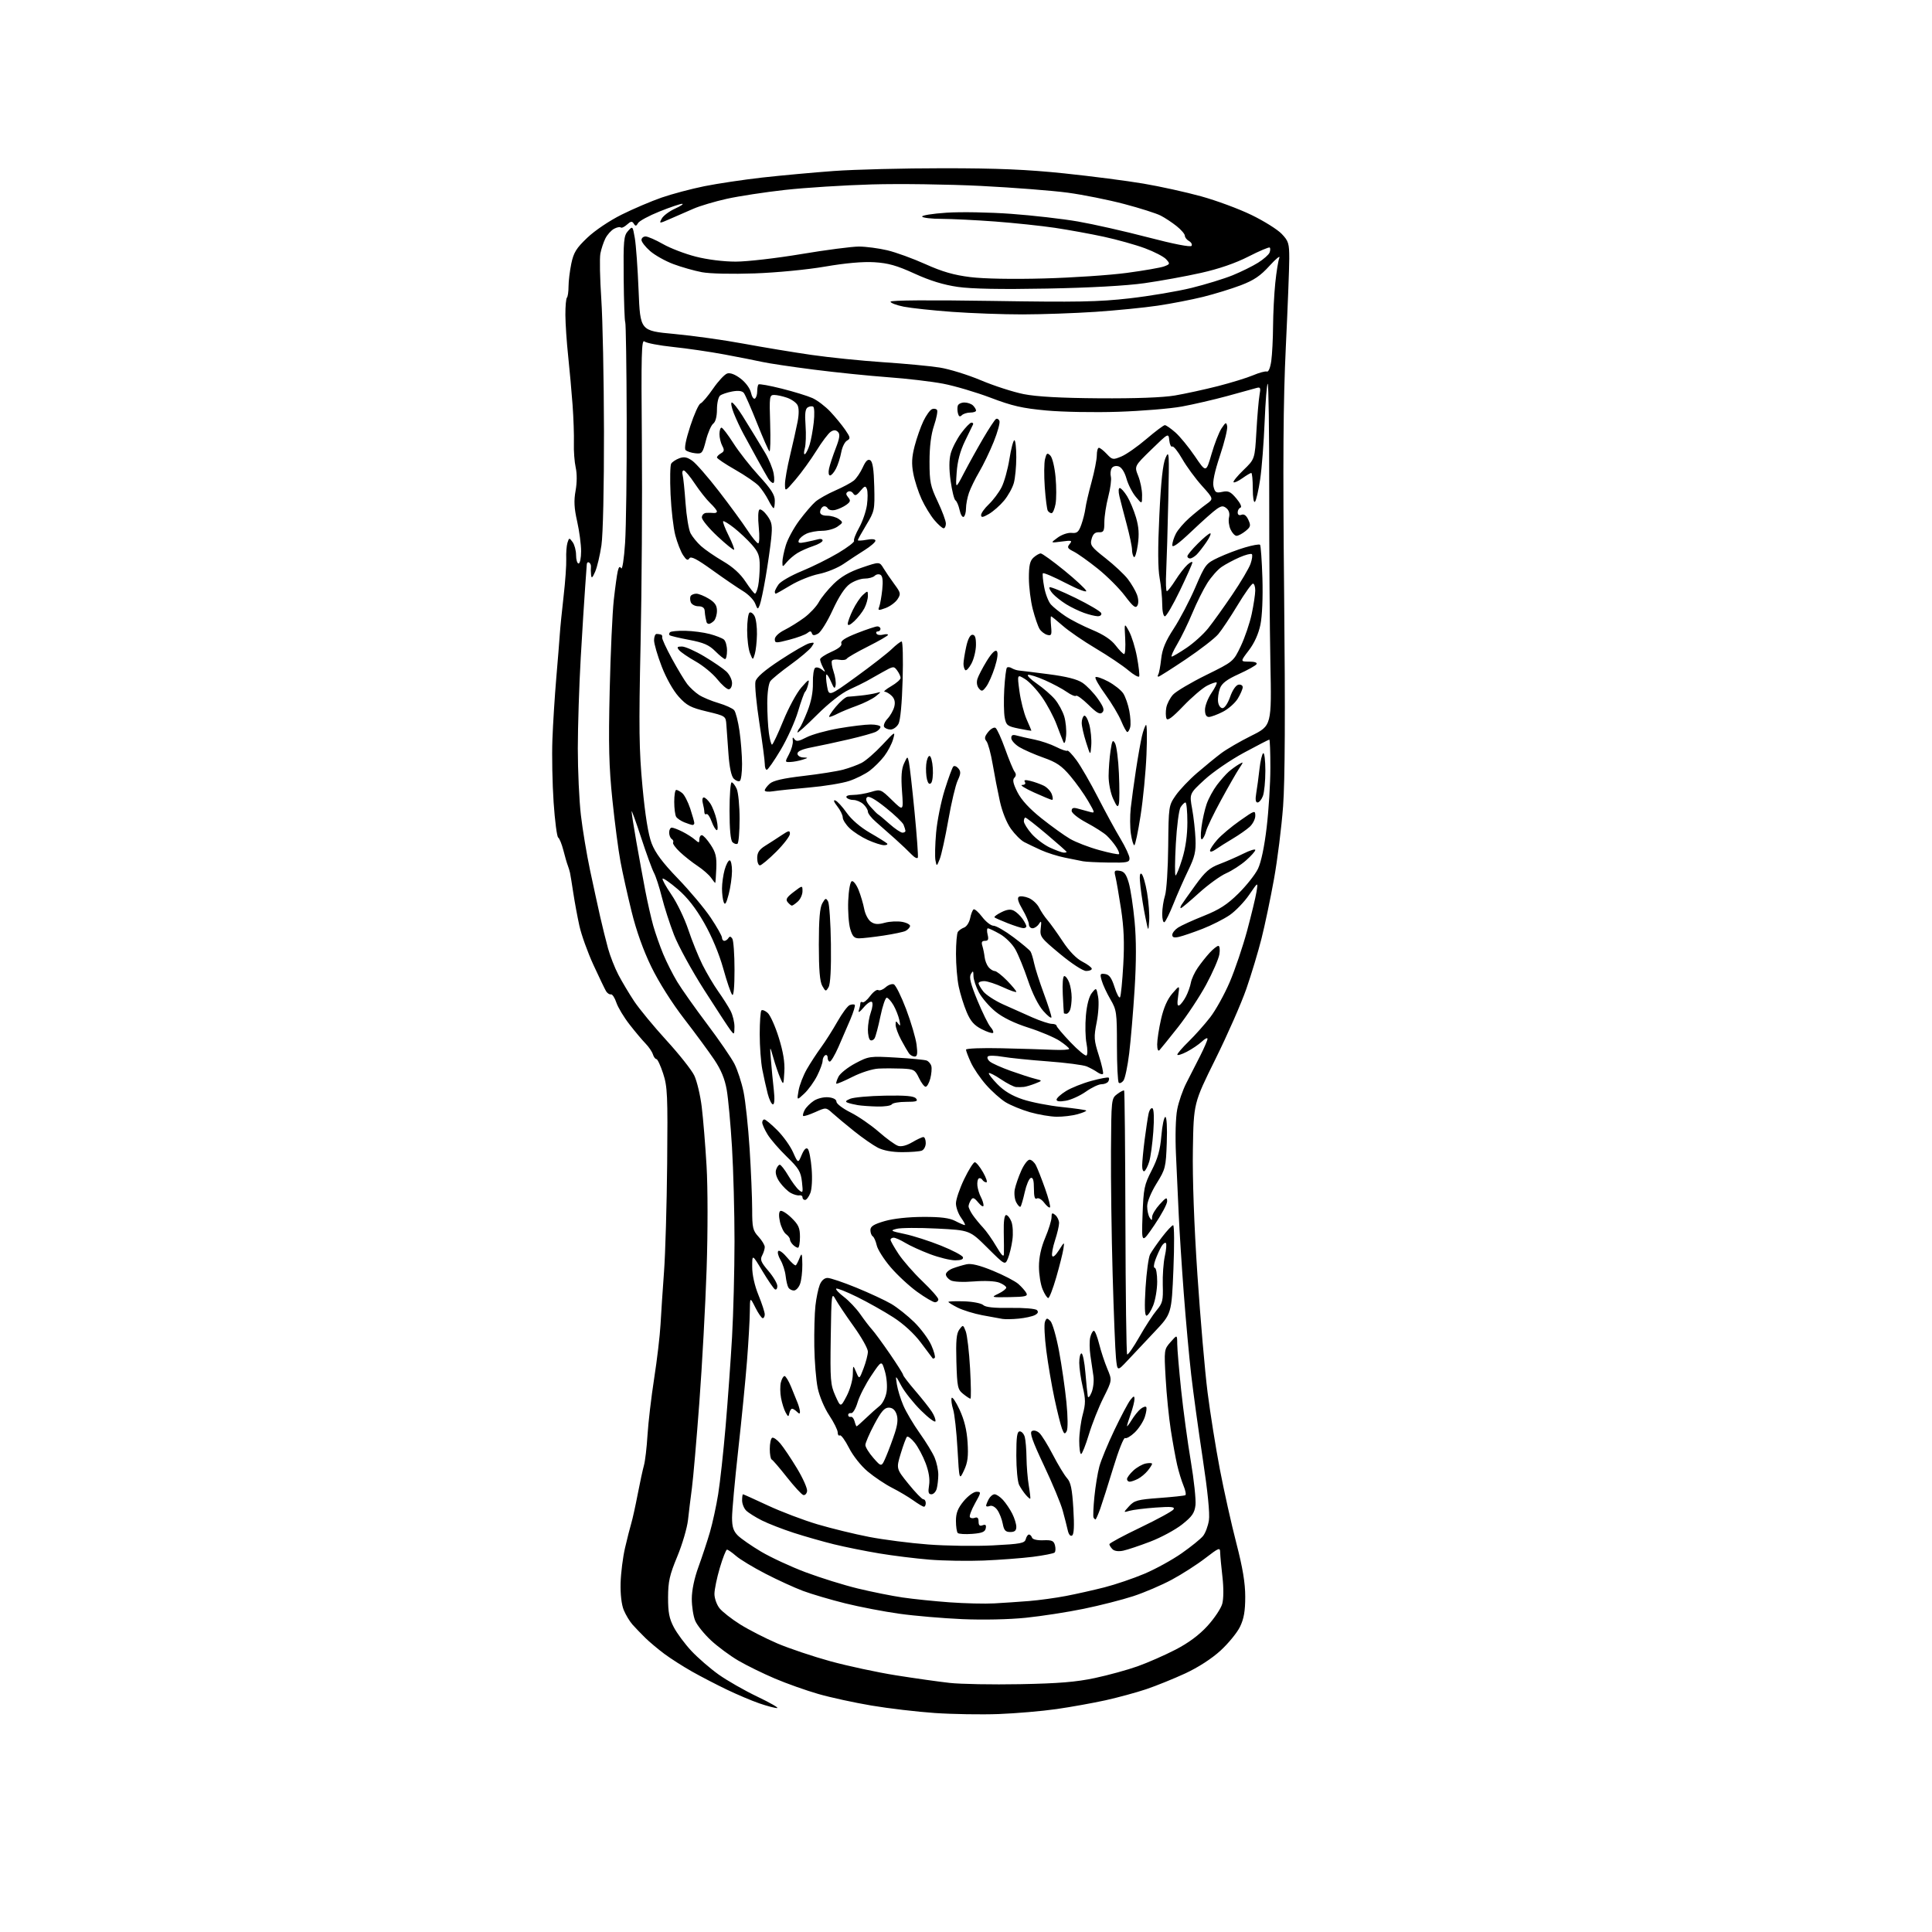 <?xml version="1.0" encoding="UTF-8" standalone="no"?>
<svg 
  version="1.1" 
  xmlns="http://www.w3.org/2000/svg" 
  xmlns:xlink="http://www.w3.org/1999/xlink" 
  xmlns:svg="http://www.w3.org/2000/svg"
  xmlns:rdf="http://www.w3.org/1999/02/22-rdf-syntax-ns#"
  xmlns:cc="http://creativecommons.org/ns#"
  xmlns:dc="http://purl.org/dc/elements/1.1/"
  viewBox="0 0 768 768"
  width="768"
  height="768"
>
<style>svg {background-color: white; }</style>"
<path stroke="none" fill="black" fill-rule="evenodd" d="M397.00,681.36C390.12,681.62 378.71,681.43 371.62,680.95C364.54,680.46 353.19,679.13 346.41,677.98C339.63,676.84 330.12,674.77 325.29,673.38C320.45,671.99 312.68,669.23 308.00,667.24C303.32,665.25 296.80,662.05 293.50,660.12C290.20,658.19 285.30,654.56 282.61,652.06C279.92,649.55 277.10,646.05 276.36,644.28C275.61,642.51 275.00,638.60 275.00,635.59C275.00,632.16 275.99,627.40 277.67,622.81C279.13,618.79 281.18,612.58 282.22,609.00C283.26,605.42 284.73,598.67 285.48,594.00C286.24,589.33 287.57,577.17 288.44,567.00C289.31,556.83 290.46,540.85 291.00,531.50C291.53,522.15 291.97,505.05 291.98,493.50C291.98,481.95 291.53,465.08 290.98,456.02C290.43,446.95 289.49,436.71 288.89,433.26C288.12,428.86 286.64,425.28 283.93,421.24C281.81,418.09 276.43,410.77 271.97,405.00C267.13,398.74 261.86,390.40 258.91,384.33C255.72,377.78 252.93,369.96 251.06,362.33C249.45,355.82 247.47,346.90 246.65,342.50C245.82,338.10 244.38,327.07 243.44,318.00C242.06,304.69 241.85,296.28 242.36,274.50C242.70,259.65 243.44,243.45 243.99,238.50C244.54,233.55 245.25,228.40 245.57,227.05C245.97,225.32 246.37,224.98 246.93,225.89C247.38,226.62 248.06,222.20 248.48,215.84C248.89,209.60 249.18,187.47 249.12,166.66C249.06,145.85 248.80,128.49 248.54,128.07C248.29,127.66 248.01,119.80 247.92,110.62C247.78,95.59 247.96,93.70 249.63,91.84C251.49,89.79 251.50,89.80 252.35,94.64C252.82,97.31 253.50,106.70 253.85,115.50C254.50,131.50 254.50,131.50 268.00,132.75C275.43,133.44 287.80,135.17 295.50,136.60C303.20,138.02 315.35,140.04 322.50,141.07C329.65,142.11 342.48,143.41 351.00,143.98C359.52,144.54 369.65,145.49 373.50,146.10C377.35,146.70 384.75,148.99 389.94,151.18C395.13,153.37 402.78,155.84 406.94,156.67C412.10,157.69 421.64,158.22 437.00,158.33C451.35,158.43 462.22,158.03 467.00,157.22C471.12,156.52 478.84,154.84 484.14,153.49C489.44,152.13 495.74,150.19 498.14,149.17C500.54,148.15 503.00,147.48 503.61,147.69C504.26,147.92 504.98,146.16 505.36,143.40C505.71,140.83 506.03,134.62 506.06,129.61C506.10,124.60 506.49,116.90 506.94,112.50C507.39,108.10 508.12,103.60 508.55,102.50C508.99,101.40 507.23,102.83 504.65,105.67C501.03,109.67 498.43,111.42 493.23,113.40C489.53,114.81 482.78,116.88 478.24,118.01C473.70,119.13 465.60,120.71 460.24,121.50C454.88,122.30 443.75,123.40 435.50,123.96C427.25,124.51 414.20,124.97 406.50,124.98C398.80,124.99 386.20,124.53 378.50,123.97C370.80,123.41 362.14,122.48 359.25,121.91C356.36,121.33 354.00,120.44 354.00,119.92C354.00,119.34 369.39,119.23 394.25,119.62C428.21,120.16 436.77,120.00 449.00,118.60C456.98,117.69 468.06,115.82 473.64,114.45C479.22,113.07 486.57,110.82 489.98,109.43C493.39,108.04 497.96,105.79 500.14,104.41C502.32,103.04 504.35,101.24 504.67,100.41C504.99,99.59 505.02,98.69 504.74,98.41C504.47,98.13 500.67,99.74 496.30,101.97C491.10,104.63 484.57,106.88 477.42,108.48C471.42,109.83 461.32,111.66 455.00,112.56C447.79,113.59 433.33,114.39 416.25,114.71C397.91,115.06 386.30,114.84 380.75,114.05C375.08,113.23 369.70,111.58 363.56,108.77C356.52,105.55 353.10,104.58 347.56,104.24C343.00,103.96 336.07,104.58 328.00,105.97C320.95,107.19 308.75,108.37 300.00,108.68C290.97,109.00 282.20,108.80 279.00,108.20C275.98,107.63 270.88,106.18 267.67,104.98C264.46,103.78 260.30,101.44 258.42,99.79C256.54,98.14 255.00,96.16 255.00,95.40C255.00,94.63 255.73,94.00 256.63,94.00C257.52,94.00 260.63,95.36 263.53,97.01C266.42,98.67 272.29,100.92 276.56,102.01C281.18,103.20 287.61,104.00 292.47,104.00C296.95,104.00 308.67,102.65 318.50,101.00C328.33,99.35 338.66,98.01 341.44,98.01C344.22,98.02 349.29,98.69 352.69,99.49C356.10,100.29 362.94,102.78 367.89,105.01C374.56,108.01 379.18,109.34 385.70,110.15C391.03,110.82 402.59,111.03 415.00,110.69C426.27,110.39 441.09,109.39 447.93,108.48C454.76,107.56 461.46,106.40 462.81,105.88C465.14,104.99 465.18,104.86 463.56,103.06C462.62,102.02 458.83,100.06 455.14,98.69C451.45,97.32 444.09,95.26 438.79,94.11C433.48,92.96 424.72,91.37 419.32,90.56C413.92,89.76 403.20,88.63 395.50,88.05C387.80,87.48 378.26,87.01 374.31,87.00C370.35,87.00 366.87,86.60 366.57,86.12C366.27,85.63 370.63,84.93 376.26,84.55C381.90,84.17 393.46,84.38 402.00,85.01C410.52,85.63 422.45,87.00 428.50,88.05C434.55,89.10 447.05,91.92 456.28,94.33C466.56,97.02 473.30,98.33 473.67,97.72C474.01,97.18 473.54,96.32 472.64,95.82C471.74,95.31 471.00,94.36 471.00,93.70C471.00,93.04 469.53,91.33 467.74,89.90C465.95,88.47 463.10,86.58 461.40,85.71C459.70,84.83 453.18,82.75 446.91,81.10C440.63,79.44 430.55,77.42 424.50,76.60C418.45,75.78 402.93,74.57 390.00,73.91C377.07,73.26 357.50,72.99 346.50,73.31C335.50,73.63 319.98,74.61 312.00,75.50C304.02,76.39 293.64,77.98 288.91,79.03C284.19,80.08 278.22,81.85 275.66,82.97C273.10,84.08 268.97,85.89 266.48,86.97C261.96,88.95 261.96,88.95 263.06,86.89C263.67,85.76 266.04,83.98 268.33,82.94C270.62,81.90 271.90,81.03 271.17,81.02C270.43,81.01 266.38,82.38 262.17,84.07C257.95,85.76 254.11,87.84 253.63,88.69C252.93,89.94 252.61,89.99 251.94,88.91C251.28,87.84 250.76,87.91 249.23,89.29C248.19,90.23 247.08,90.74 246.75,90.42C246.43,90.10 245.24,90.34 244.10,90.95C242.95,91.56 241.41,93.28 240.65,94.78C239.90,96.28 239.00,98.99 238.66,100.80C238.31,102.62 238.48,110.72 239.02,118.80C239.57,126.89 240.05,150.60 240.09,171.50C240.12,193.72 239.71,212.51 239.08,216.75C238.49,220.73 237.37,225.46 236.59,227.25C235.47,229.80 235.12,230.07 234.96,228.50C234.85,227.40 234.83,225.97 234.91,225.33C234.99,224.68 234.67,223.91 234.19,223.62C233.72,223.33 233.30,223.63 233.26,224.29C233.23,224.96 232.93,229.10 232.60,233.50C232.27,237.90 231.48,250.50 230.85,261.50C230.22,272.50 229.70,288.70 229.69,297.50C229.69,306.30 230.24,318.23 230.91,324.00C231.58,329.77 233.23,339.68 234.57,346.00C235.92,352.32 237.73,360.65 238.60,364.50C239.48,368.35 240.87,373.98 241.70,377.00C242.53,380.02 244.38,384.75 245.82,387.50C247.26,390.25 250.08,394.98 252.09,398.01C254.10,401.03 259.86,408.01 264.88,413.51C269.91,419.00 274.90,425.30 275.97,427.50C277.03,429.70 278.38,435.32 278.95,440.00C279.52,444.68 280.39,455.25 280.87,463.50C281.38,472.11 281.39,489.57 280.89,504.50C280.41,518.80 279.11,542.65 278.00,557.50C276.89,572.35 275.56,587.65 275.05,591.50C274.54,595.35 273.83,601.08 273.49,604.23C273.14,607.38 271.23,613.90 269.23,618.73C266.16,626.12 265.59,628.68 265.57,635.00C265.55,640.94 266.03,643.41 267.87,646.89C269.14,649.31 272.28,653.53 274.84,656.27C277.40,659.01 282.26,663.22 285.63,665.63C289.00,668.03 295.97,672.02 301.13,674.48C306.28,676.94 309.78,678.97 308.91,678.98C308.03,678.99 304.86,678.16 301.86,677.12C298.86,676.09 293.05,673.63 288.95,671.66C284.85,669.69 278.62,666.46 275.09,664.47C271.57,662.48 266.62,659.32 264.09,657.44C261.57,655.56 258.15,652.69 256.50,651.07C254.85,649.44 252.57,647.08 251.44,645.81C250.31,644.54 248.73,641.92 247.94,640.00C247.06,637.85 246.58,633.71 246.70,629.27C246.81,625.29 247.60,618.99 248.47,615.27C249.34,611.55 250.45,607.15 250.95,605.50C251.45,603.85 252.59,598.67 253.49,594.00C254.39,589.33 255.51,584.15 255.98,582.50C256.45,580.85 257.09,575.45 257.39,570.50C257.69,565.55 258.88,555.42 260.03,548.00C261.19,540.58 262.33,530.90 262.57,526.50C262.81,522.10 263.43,512.65 263.96,505.50C264.49,498.35 265.05,479.00 265.21,462.50C265.47,435.32 265.32,431.96 263.61,426.75C262.58,423.59 261.37,421.00 260.93,421.00C260.49,421.00 259.86,420.15 259.53,419.10C259.20,418.06 257.90,416.14 256.64,414.85C255.38,413.56 252.50,410.14 250.26,407.26C248.01,404.38 245.65,400.46 245.01,398.54C244.38,396.62 243.40,395.15 242.84,395.27C242.27,395.40 241.41,394.82 240.91,394.00C240.42,393.18 238.15,388.45 235.87,383.50C233.60,378.55 231.09,371.57 230.31,368.00C229.52,364.43 228.44,358.57 227.90,355.00C227.36,351.43 226.77,347.82 226.60,347.00C226.42,346.18 226.01,344.82 225.69,344.00C225.36,343.18 224.58,340.48 223.95,338.00C223.31,335.52 222.39,333.25 221.89,332.94C221.39,332.62 220.57,326.32 220.07,318.94C219.57,311.55 219.35,300.32 219.59,294.00C219.82,287.68 220.52,276.65 221.13,269.50C221.74,262.35 222.38,254.47 222.54,252.00C222.70,249.53 223.38,242.78 224.04,237.00C224.71,231.22 225.18,224.56 225.09,222.18C224.99,219.80 225.21,216.91 225.58,215.74C226.23,213.69 226.30,213.69 227.63,215.50C228.38,216.54 229.00,218.87 229.00,220.69C229.00,222.51 229.45,224.00 230.00,224.00C230.55,224.00 231.00,221.81 231.00,219.12C231.00,216.44 230.29,211.11 229.43,207.28C228.23,202.00 228.08,199.04 228.80,195.08C229.38,191.91 229.40,188.27 228.85,185.84C228.36,183.64 228.03,179.29 228.13,176.17C228.22,173.05 227.99,166.22 227.61,161.00C227.23,155.78 226.43,147.00 225.85,141.50C225.26,136.00 224.77,128.68 224.75,125.22C224.73,121.77 225.01,118.66 225.36,118.31C225.71,117.95 226.00,115.96 226.00,113.88C226.00,111.80 226.50,107.71 227.10,104.80C228.03,100.37 229.07,98.68 233.46,94.50C236.47,91.63 242.28,87.72 247.10,85.32C251.72,83.02 258.88,79.97 263.00,78.54C267.12,77.11 274.77,75.08 280.00,74.02C285.23,72.97 295.57,71.42 303.00,70.58C310.43,69.75 323.25,68.57 331.49,67.97C339.73,67.37 359.31,66.88 374.99,66.88C396.62,66.88 408.22,67.38 423.04,68.92C433.78,70.04 447.95,71.87 454.54,72.99C461.12,74.10 471.45,76.38 477.50,78.05C483.55,79.72 492.55,83.05 497.50,85.46C502.45,87.86 507.85,91.24 509.50,92.98C512.22,95.83 512.50,96.75 512.50,102.81C512.50,106.49 511.88,122.32 511.13,138.00C510.10,159.64 509.94,183.23 510.46,236.00C510.94,283.51 510.81,310.25 510.05,320.50C509.44,328.75 507.81,341.80 506.42,349.50C505.03,357.20 502.80,367.81 501.47,373.08C500.14,378.35 497.43,387.35 495.44,393.08C493.45,398.81 487.93,411.38 483.16,421.00C474.50,438.50 474.50,438.50 474.19,456.86C473.99,468.37 474.67,487.01 476.00,506.86C477.17,524.26 478.98,545.25 480.03,553.50C481.08,561.75 483.27,575.50 484.91,584.06C486.55,592.62 489.49,605.81 491.45,613.37C494.01,623.27 495.00,629.24 495.00,634.74C495.00,640.41 494.47,643.47 492.93,646.65C491.79,649.01 488.30,653.27 485.18,656.14C481.67,659.35 476.30,662.82 471.13,665.22C466.52,667.35 459.54,670.17 455.62,671.49C451.69,672.81 444.43,674.78 439.49,675.88C434.55,676.97 425.77,678.55 420.00,679.38C414.23,680.21 403.88,681.10 397.00,681.36zM405.50,669.49C420.81,669.20 427.78,668.63 435.24,667.04C440.60,665.90 448.25,663.80 452.24,662.37C456.23,660.95 462.99,657.98 467.25,655.78C472.44,653.10 476.65,649.98 479.97,646.35C482.70,643.36 485.35,639.40 485.86,637.55C486.41,635.56 486.44,631.18 485.94,626.84C485.47,622.80 485.07,618.46 485.04,617.19C485.00,615.03 484.64,615.16 479.07,619.44C475.81,621.95 469.85,625.78 465.82,627.94C461.80,630.11 454.90,633.06 450.50,634.50C446.10,635.94 437.21,638.21 430.75,639.53C424.29,640.86 413.94,642.46 407.75,643.09C401.16,643.77 390.69,643.99 382.47,643.63C374.75,643.29 363.50,642.33 357.47,641.48C351.44,640.64 341.77,638.79 336.00,637.36C330.23,635.93 322.68,633.70 319.23,632.42C315.79,631.13 309.04,628.04 304.23,625.55C299.43,623.07 294.19,619.90 292.59,618.51C291.00,617.13 289.37,616.00 288.99,616.00C288.61,616.00 287.32,619.26 286.14,623.25C284.96,627.24 284.00,631.90 284.00,633.62C284.00,635.33 284.90,637.88 286.00,639.28C287.11,640.68 290.82,643.59 294.25,645.74C297.69,647.89 304.34,651.29 309.03,653.30C313.73,655.30 323.23,658.49 330.15,660.39C337.08,662.28 348.76,664.79 356.12,665.96C363.48,667.13 373.10,668.49 377.50,668.98C381.90,669.47 394.50,669.70 405.50,669.49zM395.25,637.37C398.96,637.17 405.21,636.74 409.13,636.43C413.06,636.11 419.61,635.21 423.70,634.43C427.79,633.65 434.68,632.10 439.00,631.00C443.32,629.90 450.48,627.47 454.91,625.60C459.34,623.73 466.01,620.06 469.73,617.45C473.46,614.84 477.27,611.76 478.21,610.60C479.16,609.45 480.21,606.63 480.56,604.34C480.97,601.69 480.08,592.80 478.11,579.84C476.41,568.65 474.35,553.65 473.52,546.50C472.70,539.35 471.37,524.73 470.56,514.00C469.75,503.27 468.86,489.32 468.57,483.00C468.29,476.68 467.79,465.88 467.47,459.00C467.13,451.67 467.33,444.22 467.96,441.00C468.54,437.98 470.18,433.25 471.60,430.50C473.02,427.75 475.49,422.91 477.09,419.73C478.69,416.56 480.00,413.51 480.00,412.95C480.00,412.38 478.99,412.88 477.75,414.05C476.51,415.22 473.81,417.04 471.75,418.11C469.69,419.17 468.00,419.68 468.00,419.23C468.00,418.78 470.05,416.41 472.56,413.96C475.07,411.51 478.90,407.20 481.08,404.38C483.26,401.56 486.75,395.26 488.84,390.38C490.93,385.49 494.03,376.32 495.74,370.00C497.44,363.67 499.13,356.70 499.48,354.50C500.12,350.50 500.12,350.50 496.57,355.69C494.62,358.55 491.10,362.20 488.76,363.80C486.42,365.39 481.57,367.84 478.00,369.23C474.43,370.62 470.26,372.04 468.75,372.40C466.75,372.86 466.00,372.65 466.00,371.63C466.00,370.86 467.03,369.56 468.28,368.74C469.53,367.92 474.14,365.81 478.53,364.07C484.71,361.60 487.80,359.61 492.28,355.20C495.46,352.06 498.96,347.64 500.06,345.37C501.31,342.79 502.62,336.56 503.52,328.87C504.33,322.06 504.99,311.44 504.99,305.25C505.00,299.06 504.81,294.00 504.57,294.00C504.34,294.00 499.79,296.35 494.47,299.22C489.15,302.09 482.09,306.93 478.80,309.97C472.80,315.50 472.80,315.50 473.89,321.50C474.49,324.80 475.09,330.20 475.23,333.50C475.43,338.49 474.95,340.59 472.33,346.00C470.60,349.57 467.97,355.54 466.48,359.26C465.00,362.98 463.38,366.27 462.89,366.57C462.40,366.87 462.00,365.40 462.00,363.30C462.00,361.20 462.50,357.91 463.11,355.99C463.72,354.07 464.30,345.25 464.38,336.38C464.54,320.47 464.58,320.22 467.35,316.21C468.90,313.98 472.71,309.96 475.83,307.28C478.95,304.59 483.26,301.07 485.41,299.45C487.56,297.83 492.96,294.69 497.41,292.48C505.50,288.46 505.50,288.46 505.00,263.48C504.73,249.74 504.51,219.07 504.53,195.33C504.55,171.58 504.28,152.33 503.93,152.54C503.59,152.75 503.04,159.58 502.71,167.71C502.38,175.85 501.59,186.10 500.94,190.50C500.29,194.90 499.36,198.93 498.88,199.45C498.37,200.00 498.00,197.81 498.00,194.20C498.00,190.79 497.73,188.00 497.40,188.00C497.08,188.00 495.48,188.95 493.85,190.11C492.22,191.27 490.65,191.98 490.36,191.69C490.07,191.40 491.85,189.22 494.32,186.83C498.81,182.50 498.81,182.50 499.44,171.50C499.78,165.45 500.34,158.97 500.67,157.10C501.21,154.10 501.06,153.76 499.39,154.25C498.35,154.55 493.14,155.98 487.81,157.44C482.48,158.89 474.38,160.76 469.81,161.60C465.24,162.44 453.85,163.38 444.50,163.69C435.15,164.00 422.28,163.77 415.89,163.17C406.42,162.30 402.36,161.37 393.83,158.12C388.07,155.94 379.57,153.42 374.93,152.53C370.30,151.65 360.43,150.48 353.00,149.95C345.57,149.41 332.30,148.06 323.50,146.93C314.70,145.81 305.48,144.43 303.00,143.87C300.52,143.32 293.77,141.98 288.00,140.91C282.23,139.83 273.01,138.49 267.53,137.92C262.05,137.35 256.94,136.37 256.18,135.74C255.01,134.76 254.85,140.81 255.15,175.54C255.34,198.07 255.11,234.28 254.64,256.00C253.91,289.46 254.03,298.13 255.40,312.74C256.48,324.26 257.69,331.72 259.03,335.24C260.50,339.05 263.38,342.92 269.53,349.29C274.20,354.13 280.04,361.10 282.51,364.78C284.98,368.47 287.00,372.05 287.00,372.74C287.00,373.43 287.42,374.00 287.94,374.00C288.46,374.00 289.19,373.50 289.57,372.89C290.04,372.12 290.51,372.20 291.11,373.14C291.58,373.89 291.98,379.43 291.98,385.45C291.99,392.19 291.64,396.03 291.07,395.45C290.56,394.93 288.95,390.23 287.50,385.00C285.86,379.13 282.96,372.20 279.91,366.86C276.53,360.95 273.23,356.73 269.44,353.49C266.40,350.89 263.68,348.99 263.40,349.27C263.12,349.55 264.70,352.41 266.90,355.64C269.11,358.86 272.12,365.10 273.59,369.50C275.05,373.90 277.60,380.20 279.24,383.50C280.89,386.80 283.72,391.58 285.53,394.13C287.34,396.68 289.54,400.14 290.41,401.83C291.29,403.52 291.98,406.39 291.96,408.20C291.91,411.37 291.85,411.42 290.38,409.50C289.54,408.40 284.83,401.20 279.91,393.50C274.99,385.80 269.60,375.95 267.92,371.61C266.24,367.27 264.06,360.50 263.08,356.57C262.10,352.63 260.69,348.31 259.96,346.96C259.23,345.61 256.94,339.32 254.87,333.00C252.81,326.68 251.09,321.95 251.07,322.50C251.04,323.05 251.88,328.45 252.94,334.50C254.01,340.55 255.61,349.32 256.50,354.00C257.40,358.68 258.83,364.98 259.68,368.00C260.54,371.02 262.32,376.10 263.64,379.27C264.96,382.44 267.46,387.39 269.20,390.27C270.94,393.15 276.27,400.69 281.05,407.04C285.83,413.38 290.73,420.52 291.95,422.90C293.16,425.28 294.79,430.25 295.56,433.96C296.33,437.67 297.42,447.86 297.98,456.60C298.54,465.35 298.99,476.19 299.00,480.70C299.00,488.05 299.26,489.17 301.50,491.59C302.88,493.08 304.00,494.93 304.00,495.71C304.00,496.49 303.53,498.02 302.95,499.10C302.08,500.72 302.51,501.78 305.45,505.21C307.40,507.49 309.00,510.21 309.00,511.24C309.00,512.27 308.56,512.85 308.03,512.52C307.50,512.19 305.25,508.90 303.04,505.21C299.01,498.50 299.01,498.50 299.01,503.58C299.00,506.70 299.96,511.03 301.50,514.81C302.88,518.19 304.00,521.64 304.00,522.48C304.00,523.32 303.64,524.00 303.20,524.00C302.76,524.00 301.43,522.09 300.26,519.75C298.12,515.50 298.12,515.50 298.06,521.55C298.03,524.88 297.52,533.65 296.94,541.05C296.36,548.45 294.79,564.40 293.44,576.50C292.10,588.60 291.00,600.66 291.00,603.30C291.00,606.95 291.54,608.63 293.28,610.37C294.53,611.62 298.71,614.52 302.56,616.81C306.42,619.10 314.36,622.78 320.22,624.99C326.08,627.19 335.44,630.11 341.02,631.46C346.61,632.81 354.62,634.42 358.84,635.03C363.05,635.65 371.45,636.51 377.50,636.95C383.55,637.39 391.54,637.58 395.25,637.37zM391.00,620.34C384.68,620.59 374.99,620.43 369.47,619.98C363.95,619.53 354.95,618.42 349.47,617.50C343.99,616.59 335.90,614.96 331.50,613.88C327.10,612.80 319.90,610.74 315.50,609.32C311.10,607.89 305.41,605.68 302.86,604.40C300.31,603.12 297.50,601.35 296.61,600.47C295.72,599.58 295.00,597.76 295.00,596.43C295.00,595.09 295.16,594.00 295.35,594.00C295.55,594.00 300.00,596.01 305.25,598.46C310.50,600.91 319.36,604.28 324.92,605.93C330.49,607.58 339.75,609.84 345.50,610.95C351.24,612.06 361.82,613.42 369.00,613.96C376.17,614.51 387.72,614.67 394.66,614.32C405.75,613.75 407.33,613.46 407.75,611.84C408.02,610.83 408.59,610.00 409.03,610.00C409.47,610.00 410.02,610.55 410.24,611.22C410.48,611.95 412.28,612.37 414.72,612.28C418.14,612.14 418.89,612.47 419.37,614.29C419.68,615.49 419.61,616.78 419.22,617.16C418.82,617.54 414.90,618.31 410.50,618.87C406.10,619.42 397.32,620.08 391.00,620.34zM446.48,616.42C444.62,616.81 442.99,616.59 442.23,615.83C441.55,615.15 441.00,614.26 441.00,613.85C441.00,613.43 446.56,610.44 453.36,607.19C460.15,603.93 466.07,600.70 466.50,600.00C467.12,598.99 465.64,598.84 459.39,599.28C455.05,599.59 450.38,600.17 449.00,600.57C446.50,601.30 446.50,601.30 448.84,598.73C450.93,596.45 452.23,596.10 460.84,595.47C466.15,595.08 470.81,594.58 471.19,594.36C471.57,594.14 471.24,592.43 470.46,590.57C469.69,588.71 468.55,585.00 467.94,582.34C467.33,579.68 466.19,573.45 465.42,568.50C464.65,563.55 463.72,554.31 463.37,547.97C462.72,536.55 462.74,536.41 465.33,533.47C467.94,530.50 467.94,530.50 467.97,534.28C467.99,536.36 468.69,544.60 469.53,552.60C470.37,560.60 472.09,573.30 473.36,580.82C474.63,588.34 475.46,596.22 475.22,598.32C474.85,601.45 473.89,602.83 469.89,606.00C467.20,608.12 461.52,611.19 457.25,612.82C452.99,614.45 448.14,616.07 446.48,616.42zM426.17,610.39C425.49,610.81 424.82,609.99 424.44,608.29C424.10,606.76 423.20,603.23 422.44,600.46C421.69,597.68 418.33,589.62 414.98,582.55C410.40,572.85 409.22,569.48 410.18,568.89C410.92,568.43 412.16,568.74 413.15,569.63C414.08,570.47 416.51,574.39 418.55,578.33C420.60,582.27 423.12,586.44 424.17,587.60C425.65,589.24 426.20,591.87 426.67,599.70C427.09,606.58 426.94,609.92 426.17,610.39zM386.47,609.74C383.71,609.95 381.12,609.79 380.72,609.39C380.33,608.99 380.00,606.82 380.00,604.56C380.00,601.45 380.75,599.55 383.07,596.73C384.76,594.68 387.05,593.00 388.16,593.00C390.09,593.00 390.07,593.18 387.59,597.61C386.18,600.15 385.25,602.60 385.54,603.07C385.83,603.53 386.72,603.66 387.53,603.35C388.53,602.97 389.00,603.45 389.00,604.86C389.00,606.35 389.45,606.76 390.60,606.32C391.77,605.88 392.11,606.21 391.85,607.53C391.58,608.95 390.37,609.44 386.47,609.74zM401.61,609.00C399.70,609.00 399.10,608.34 398.61,605.72C398.27,603.91 397.31,601.45 396.47,600.26C395.59,599.00 394.32,598.32 393.47,598.65C392.66,598.96 392.00,598.91 392.00,598.54C392.00,598.17 392.47,597.00 393.04,595.93C393.60,594.87 394.65,594.00 395.36,594.00C396.07,594.00 397.58,595.01 398.71,596.25C399.84,597.49 401.49,599.94 402.38,601.70C403.27,603.46 404.00,605.82 404.00,606.95C404.00,608.44 403.35,609.00 401.61,609.00zM435.48,604.00C435.28,604.00 434.93,603.66 434.70,603.25C434.47,602.84 434.63,599.12 435.04,594.99C435.45,590.87 436.33,585.47 437.00,582.99C437.66,580.52 440.35,574.00 442.98,568.50C445.60,563.00 448.47,557.60 449.34,556.50C450.67,554.84 450.94,554.78 450.97,556.12C450.99,557.02 450.32,559.66 449.50,562.00C448.68,564.34 448.00,566.53 448.00,566.88C448.01,567.22 448.83,566.15 449.84,564.50C450.85,562.85 452.43,560.87 453.36,560.11C454.29,559.34 455.31,558.97 455.62,559.29C455.94,559.61 455.69,561.40 455.08,563.27C454.46,565.14 452.65,567.92 451.06,569.44C449.47,570.97 447.74,571.96 447.23,571.64C446.72,571.33 444.63,576.57 442.59,583.29C440.55,590.00 438.19,597.41 437.36,599.75C436.52,602.09 435.67,604.00 435.48,604.00zM367.25,598.95C366.84,598.92 364.93,597.78 363.00,596.40C361.07,595.03 357.29,592.78 354.60,591.42C351.90,590.05 347.57,587.15 344.97,584.98C342.25,582.70 339.08,578.70 337.48,575.54C335.95,572.53 334.32,570.30 333.85,570.59C333.38,570.88 333.00,570.35 333.00,569.41C333.00,568.47 331.48,565.41 329.62,562.60C327.71,559.73 325.72,555.00 325.05,551.77C324.40,548.61 323.79,541.19 323.70,535.27C323.61,529.34 323.81,522.02 324.15,519.00C324.49,515.98 325.26,512.26 325.86,510.75C326.55,509.02 327.70,508.00 328.97,508.00C330.08,508.00 335.25,509.75 340.45,511.88C345.66,514.01 351.88,516.91 354.29,518.32C356.69,519.73 360.82,523.02 363.47,525.62C366.11,528.23 369.15,532.34 370.22,534.76C371.29,537.19 371.90,539.43 371.58,539.75C371.26,540.07 370.87,540.15 370.71,539.92C370.55,539.69 368.45,536.89 366.04,533.69C363.33,530.08 359.17,526.27 355.08,523.64C351.46,521.30 345.00,517.67 340.72,515.56C336.44,513.45 332.70,511.97 332.40,512.26C332.11,512.56 333.51,514.05 335.51,515.57C337.51,517.10 340.42,520.18 341.98,522.42C343.54,524.67 345.64,527.41 346.66,528.53C347.67,529.64 350.86,534.00 353.75,538.20C356.64,542.41 359.00,546.16 359.00,546.54C359.00,546.92 361.18,549.76 363.84,552.86C366.51,555.96 369.48,559.72 370.44,561.22C371.40,562.71 372.03,564.41 371.84,564.99C371.65,565.56 369.07,563.63 366.10,560.69C363.14,557.76 359.64,553.36 358.32,550.93C355.92,546.50 355.92,546.50 356.51,550.29C356.84,552.38 358.00,556.17 359.10,558.72C360.19,561.28 363.12,566.21 365.59,569.69C368.07,573.16 370.76,577.56 371.55,579.47C372.35,581.38 372.99,584.41 372.99,586.22C372.98,588.02 372.70,590.51 372.37,591.75C372.04,592.99 371.09,594.00 370.25,594.00C369.07,594.00 368.87,593.21 369.32,590.41C369.70,588.04 369.24,585.06 367.96,581.66C366.89,578.82 364.93,575.15 363.60,573.50C362.27,571.85 360.89,570.79 360.53,571.14C360.17,571.50 359.06,574.49 358.06,577.80C356.24,583.82 356.24,583.82 361.16,589.91C363.87,593.26 366.52,596.00 367.05,596.00C367.57,596.00 368.00,596.67 368.00,597.50C368.00,598.33 367.66,598.98 367.25,598.95zM409.55,595.76C409.43,595.90 408.63,595.22 407.79,594.26C406.95,593.29 405.75,591.52 405.13,590.32C404.51,589.11 404.00,583.83 404.00,578.57C404.00,571.09 404.30,569.00 405.38,569.00C406.14,569.00 407.04,570.01 407.37,571.25C407.70,572.49 408.01,576.20 408.05,579.50C408.09,582.80 408.49,587.75 408.95,590.50C409.41,593.25 409.68,595.62 409.55,595.76zM320.83,592.78C320.65,593.83 319.95,594.50 319.28,594.27C318.60,594.04 315.68,590.85 312.78,587.18C309.88,583.50 307.17,580.35 306.75,580.17C306.34,579.98 306.00,578.10 306.00,575.98C306.00,573.85 306.41,571.87 306.91,571.56C307.41,571.25 308.87,572.25 310.17,573.79C311.46,575.32 314.46,579.79 316.84,583.73C319.21,587.66 321.01,591.73 320.83,592.78zM449.07,589.00C448.48,589.00 448.00,588.53 448.00,587.95C448.00,587.38 449.14,585.85 450.53,584.56C451.91,583.28 454.16,582.01 455.53,581.75C456.89,581.49 457.99,581.55 457.98,581.89C457.97,582.22 457.18,583.46 456.23,584.63C455.28,585.81 453.52,587.27 452.32,587.88C451.11,588.50 449.65,589.00 449.07,589.00zM383.21,584.50C381.33,588.50 381.33,588.50 380.62,576.00C380.24,569.12 379.45,562.03 378.88,560.24C378.31,558.45 378.04,556.42 378.28,555.74C378.53,555.06 379.95,557.14 381.45,560.38C383.32,564.42 384.32,568.47 384.63,573.38C384.98,578.95 384.68,581.37 383.21,584.50zM352.26,578.91C353.27,576.53 354.82,572.37 355.70,569.67C356.83,566.22 357.03,564.00 356.39,562.16C355.78,560.42 354.74,559.56 353.27,559.56C351.58,559.56 350.26,561.10 347.54,566.22C345.59,569.89 344.00,573.57 344.00,574.41C344.00,575.25 345.44,577.58 347.21,579.59C350.42,583.24 350.42,583.24 352.26,578.91zM429.75,577.99C429.34,578.00 429.01,575.64 429.01,572.75C429.02,569.86 429.64,565.17 430.40,562.33C431.57,557.95 431.57,556.28 430.40,551.33C429.65,548.12 429.02,543.81 429.02,541.75C429.01,539.69 429.41,538.00 429.91,538.00C430.42,538.00 431.12,541.49 431.47,545.75C431.83,550.01 432.25,554.17 432.40,555.00C432.57,555.88 433.19,555.27 433.92,553.50C434.60,551.85 434.93,548.92 434.65,547.00C434.38,545.08 433.84,541.39 433.45,538.81C433.07,536.23 433.04,532.97 433.40,531.56C433.75,530.15 434.39,529.00 434.83,529.00C435.27,529.00 436.21,531.36 436.93,534.25C437.65,537.14 439.11,541.56 440.17,544.09C442.11,548.68 442.11,548.68 438.65,555.59C436.74,559.39 434.13,565.98 432.84,570.24C431.55,574.50 430.16,577.99 429.75,577.99zM424.02,568.92C423.29,570.24 422.98,570.08 422.16,567.93C421.63,566.52 420.28,561.12 419.17,555.93C418.06,550.74 416.60,542.17 415.92,536.88C415.24,531.59 415.00,526.44 415.38,525.45C415.99,523.86 416.25,523.82 417.55,525.12C418.36,525.93 419.90,531.30 420.98,537.05C422.05,542.80 423.38,551.96 423.92,557.42C424.50,563.21 424.54,568.00 424.02,568.92zM340.52,567.00C340.67,567.00 342.33,565.54 344.20,563.75C346.06,561.96 348.54,559.76 349.69,558.85C350.85,557.94 352.07,555.48 352.42,553.35C352.78,551.16 352.50,547.60 351.76,545.10C350.47,540.70 350.47,540.70 346.35,546.84C344.08,550.21 341.63,555.00 340.90,557.48C340.16,559.97 339.02,561.88 338.35,561.74C337.68,561.61 337.15,561.95 337.17,562.50C337.18,563.05 337.64,563.37 338.19,563.22C338.73,563.07 339.41,563.86 339.70,564.97C339.99,566.09 340.36,567.00 340.52,567.00zM313.78,561.75C313.45,563.32 313.30,563.30 312.30,561.48C311.68,560.37 310.86,557.79 310.48,555.74C310.09,553.69 310.06,550.89 310.41,549.51C310.76,548.13 311.41,547.00 311.87,547.00C312.32,547.00 313.49,548.91 314.46,551.25C315.43,553.59 316.62,556.53 317.11,557.80C317.60,559.06 318.00,560.61 318.00,561.25C318.00,562.09 317.68,562.08 316.80,561.20C316.14,560.54 315.27,560.00 314.87,560.00C314.47,560.00 313.98,560.79 313.78,561.75zM336.53,555.00C337.84,552.52 338.95,548.70 339.00,546.50C339.09,542.50 339.09,542.50 340.34,545.43C341.59,548.36 341.59,548.36 343.30,543.90C344.23,541.44 345.00,538.46 345.00,537.28C345.00,536.09 342.48,531.61 339.40,527.31C336.32,523.02 333.05,518.15 332.15,516.50C330.56,513.61 330.49,514.18 330.23,531.80C329.98,548.58 330.13,550.50 332.05,554.80C334.16,559.50 334.16,559.50 336.53,555.00zM385.76,556.00C385.46,556.00 384.16,555.14 382.86,554.09C380.68,552.33 380.48,551.33 380.18,541.34C379.94,532.91 380.20,530.05 381.36,528.50C382.82,526.54 382.87,526.56 383.90,529.24C384.47,530.75 385.25,537.38 385.62,543.99C385.99,550.60 386.06,556.00 385.76,556.00zM448.21,540.83C444.16,545.15 444.16,545.15 443.62,539.83C443.32,536.90 442.72,521.90 442.29,506.50C441.85,491.10 441.56,469.09 441.63,457.60C441.76,436.88 441.78,436.67 444.11,434.91C445.41,433.94 446.64,433.31 446.86,433.52C447.07,433.74 447.30,457.30 447.37,485.87C447.44,514.45 447.75,538.09 448.06,538.40C448.37,538.71 450.54,535.59 452.89,531.47C455.23,527.34 458.34,522.56 459.79,520.84C462.14,518.04 462.41,516.96 462.22,510.80C462.11,507.01 462.48,501.84 463.04,499.32C463.61,496.80 463.79,494.46 463.46,494.13C463.12,493.79 462.32,494.41 461.67,495.51C461.03,496.60 459.96,498.96 459.30,500.75C458.61,502.62 458.51,504.00 459.05,504.00C459.57,504.00 460.00,506.47 460.00,509.48C460.00,512.49 459.28,516.77 458.39,518.98C457.51,521.19 456.31,523.00 455.74,523.00C455.04,523.00 454.92,519.36 455.37,511.89C455.75,505.78 456.56,499.81 457.17,498.64C457.79,497.46 459.92,494.38 461.90,491.79C463.88,489.20 465.88,487.07 466.34,487.04C466.80,487.02 466.85,494.93 466.45,504.62C465.72,522.25 465.72,522.25 458.99,529.37C455.29,533.29 450.44,538.45 448.21,540.83zM405.00,524.17C402.52,524.42 399.60,524.47 398.50,524.29C397.40,524.11 393.80,523.45 390.50,522.83C387.20,522.21 382.81,520.85 380.75,519.83C378.69,518.80 377.00,517.76 377.00,517.53C377.00,517.29 379.81,517.19 383.25,517.30C386.69,517.41 390.11,518.08 390.85,518.78C391.77,519.65 395.18,520.01 401.69,519.91C407.01,519.83 411.62,520.22 412.19,520.79C412.89,521.49 412.62,522.12 411.36,522.78C410.34,523.30 407.48,523.93 405.00,524.17zM371.67,517.67C370.94,517.67 367.76,515.81 364.60,513.53C361.45,511.26 356.68,506.84 354.02,503.72C351.35,500.59 348.87,496.68 348.51,495.03C348.14,493.38 347.43,491.77 346.92,491.45C346.42,491.14 346.00,490.02 346.00,488.97C346.00,487.50 347.32,486.67 351.65,485.41C355.09,484.41 361.05,483.76 366.91,483.74C373.94,483.71 377.39,484.15 379.72,485.35C381.47,486.26 383.18,487.00 383.52,487.00C383.86,487.00 383.21,485.69 382.07,484.10C380.93,482.50 380.00,479.92 380.00,478.37C380.00,476.81 381.46,472.50 383.25,468.77C385.04,465.05 386.95,462.00 387.50,462.01C388.05,462.01 389.53,463.81 390.78,466.01C392.03,468.20 392.62,470.00 392.09,470.00C391.55,470.00 390.84,469.54 390.49,468.98C390.14,468.42 389.50,468.19 389.07,468.46C388.63,468.73 388.39,470.03 388.53,471.35C388.68,472.67 389.29,474.68 389.90,475.81C390.50,476.94 390.99,478.46 390.97,479.18C390.95,479.92 390.04,479.42 388.90,478.05C387.22,476.03 386.70,475.86 385.95,477.05C385.44,477.85 385.02,478.96 385.02,479.53C385.01,480.09 385.77,481.67 386.71,483.03C387.66,484.39 389.49,486.62 390.79,488.00C392.09,489.38 394.46,492.75 396.07,495.50C398.09,498.97 399.01,499.89 399.07,498.50C399.11,497.40 399.09,493.46 399.01,489.75C398.92,485.45 399.26,483.00 399.96,483.00C400.56,483.00 401.50,484.20 402.06,485.66C402.62,487.13 402.79,490.39 402.44,492.91C402.10,495.44 401.30,498.73 400.67,500.24C399.52,502.98 399.52,502.98 392.50,496.00C385.49,489.03 385.49,489.03 372.39,488.37C365.19,488.01 358.00,488.05 356.40,488.48C353.74,489.18 354.02,489.35 359.65,490.54C363.03,491.25 369.52,493.33 374.08,495.17C378.64,497.00 382.55,499.06 382.77,499.75C383.03,500.59 382.02,501.00 379.70,501.00C377.80,501.00 373.30,499.90 369.72,498.55C366.13,497.20 361.69,495.17 359.85,494.05C358.01,492.93 355.94,492.01 355.25,492.00C354.56,492.00 354.00,492.37 354.00,492.83C354.00,493.28 355.44,495.83 357.20,498.49C358.96,501.14 363.23,506.03 366.70,509.34C370.16,512.65 373.00,515.88 373.00,516.52C373.00,517.15 372.40,517.67 371.67,517.67zM401.30,515.63C393.95,515.75 393.86,515.72 396.90,514.25C398.60,513.43 400.00,512.35 400.00,511.85C400.00,511.36 398.76,510.47 397.25,509.88C395.62,509.24 391.52,509.04 387.17,509.39C382.85,509.74 379.06,509.57 377.92,508.96C376.87,508.39 376.00,507.33 376.00,506.59C376.00,505.85 377.24,504.77 378.75,504.20C380.26,503.63 382.73,502.89 384.24,502.57C386.10,502.16 389.46,502.99 394.74,505.16C399.01,506.91 403.55,509.28 404.84,510.42C406.13,511.57 407.55,513.17 407.99,514.00C408.67,515.27 407.63,515.52 401.30,515.63zM416.70,515.99C416.26,516.00 415.25,514.44 414.45,512.53C413.65,510.62 413.00,506.56 413.00,503.50C413.00,499.82 413.84,495.93 415.50,492.00C416.88,488.73 418.00,485.09 418.00,483.91C418.00,482.11 418.25,481.96 419.50,483.00C420.32,483.68 421.00,485.12 421.00,486.18C421.00,487.25 420.28,490.32 419.40,493.01C418.52,495.70 418.00,498.49 418.25,499.20C418.52,499.99 419.58,499.11 420.93,497.00C423.16,493.50 423.16,493.50 422.71,496.50C422.46,498.15 421.19,503.21 419.88,507.74C418.57,512.28 417.14,515.99 416.70,515.99zM315.58,513.00C314.78,513.00 313.80,512.48 313.40,511.84C313.01,511.21 312.52,509.11 312.30,507.18C312.09,505.25 311.17,502.41 310.26,500.86C309.35,499.32 308.95,497.71 309.38,497.29C309.81,496.86 311.43,498.08 313.00,500.00C314.57,501.92 316.08,503.25 316.38,502.96C316.67,502.67 317.35,501.32 317.89,499.96C318.73,497.86 318.88,498.25 318.94,502.68C318.97,505.54 318.56,509.02 318.02,510.43C317.49,511.85 316.39,513.00 315.58,513.00zM317.20,496.00C316.76,496.00 315.86,495.46 315.20,494.80C314.54,494.14 314.00,493.18 314.00,492.66C314.00,492.14 313.30,491.21 312.45,490.58C311.59,489.96 310.51,487.77 310.05,485.72C309.53,483.41 309.58,481.76 310.19,481.38C310.73,481.05 312.71,482.26 314.59,484.08C317.43,486.84 318.00,488.11 318.00,491.70C318.00,494.06 317.64,496.00 317.20,496.00zM458.88,487.00C453.77,494.50 453.77,494.50 454.18,483.00C454.56,472.43 454.86,470.99 457.81,465.25C460.23,460.56 461.18,457.14 461.66,451.50C462.01,447.38 462.72,444.00 463.24,444.00C463.79,444.00 464.03,448.23 463.81,454.25C463.46,464.05 463.28,464.77 459.72,470.50C457.57,473.98 456.01,477.76 456.02,479.50C456.02,481.15 456.47,483.18 457.00,484.00C457.83,485.28 457.97,485.25 457.98,483.77C457.99,482.81 459.34,480.56 460.97,478.77C463.53,475.95 463.94,475.78 463.96,477.50C463.98,478.60 461.69,482.87 458.88,487.00zM405.67,479.66C405.39,479.94 404.63,479.18 403.98,477.96C403.33,476.75 403.07,474.42 403.39,472.79C403.72,471.16 404.86,467.84 405.94,465.41C407.01,462.98 408.51,461.00 409.27,461.00C410.04,461.00 411.18,462.01 411.81,463.25C412.44,464.49 414.07,468.63 415.43,472.46C416.79,476.29 417.67,479.66 417.38,479.95C417.10,480.24 416.06,479.40 415.07,478.09C414.07,476.76 412.77,476.02 412.14,476.42C411.35,476.90 411.00,475.69 411.00,472.48C411.00,469.22 410.63,467.96 409.76,468.25C409.07,468.48 407.99,471.02 407.35,473.91C406.71,476.79 405.95,479.38 405.67,479.66zM320.02,477.00C319.46,477.00 319.00,476.53 319.00,475.96C319.00,475.38 318.44,475.03 317.75,475.17C317.06,475.31 315.52,474.88 314.32,474.21C313.12,473.55 311.18,471.65 310.00,470.00C308.65,468.11 308.10,466.26 308.50,465.00C308.85,463.90 309.51,463.00 309.97,463.00C310.43,463.00 311.95,464.95 313.35,467.33C314.74,469.71 316.66,472.30 317.60,473.08C319.19,474.39 319.27,474.15 318.79,469.81C318.33,465.74 317.53,464.42 312.75,459.79C309.73,456.86 306.29,452.89 305.13,450.98C303.96,449.07 303.01,446.94 303.00,446.25C303.00,445.56 303.38,445.00 303.84,445.00C304.31,445.00 306.61,446.91 308.95,449.25C311.30,451.59 314.12,455.52 315.23,458.00C317.25,462.50 317.25,462.50 318.68,459.11C319.63,456.88 320.46,456.06 321.11,456.71C321.65,457.25 322.34,460.80 322.64,464.60C322.96,468.56 322.74,472.67 322.12,474.25C321.53,475.76 320.59,477.00 320.02,477.00zM454.93,465.55C454.42,465.86 454.01,464.85 454.03,463.31C454.05,461.76 454.49,457.12 455.02,453.00C455.55,448.88 456.25,444.26 456.57,442.74C456.90,441.22 457.60,440.25 458.13,440.58C458.71,440.94 458.84,444.64 458.46,449.84C458.11,454.60 457.39,459.96 456.84,461.74C456.30,463.52 455.44,465.23 454.93,465.55zM358.63,458.00C354.66,458.00 351.18,457.36 348.96,456.23C347.06,455.25 342.80,452.29 339.50,449.64C336.20,446.99 332.34,443.78 330.93,442.50C328.35,440.16 328.35,440.16 324.03,442.10C321.65,443.16 319.51,443.84 319.27,443.60C319.03,443.37 319.31,442.30 319.88,441.23C320.45,440.16 322.09,438.52 323.51,437.58C324.98,436.62 327.50,436.02 329.31,436.19C331.29,436.38 332.50,437.05 332.50,437.95C332.50,438.75 335.02,440.67 338.10,442.21C341.17,443.74 346.22,447.22 349.32,449.92C352.41,452.63 355.87,455.14 357.01,455.50C358.30,455.91 360.39,455.38 362.59,454.08C364.53,452.94 366.54,452.00 367.06,452.00C367.58,452.00 368.00,453.08 368.00,454.39C368.00,455.71 367.29,457.06 366.42,457.39C365.55,457.73 362.04,458.00 358.63,458.00zM420.00,443.92C417.52,443.89 412.77,443.07 409.42,442.12C406.08,441.16 401.71,439.36 399.70,438.13C397.70,436.89 394.21,433.77 391.95,431.20C389.69,428.64 386.97,424.64 385.92,422.32C384.86,420.01 384.00,417.72 384.00,417.24C384.00,416.76 390.41,416.51 398.25,416.70C406.09,416.88 415.31,417.16 418.75,417.32C422.19,417.47 425.00,417.30 425.00,416.93C425.00,416.56 423.30,415.14 421.22,413.76C419.14,412.39 413.56,410.03 408.83,408.52C403.21,406.73 398.66,404.51 395.74,402.14C393.28,400.14 390.31,396.70 389.13,394.50C387.96,392.30 386.98,389.38 386.97,388.00C386.94,385.85 386.80,385.74 385.93,387.22C385.18,388.52 385.83,391.12 388.55,397.72C390.55,402.55 392.88,407.29 393.75,408.26C394.61,409.22 395.07,410.27 394.76,410.58C394.45,410.89 392.42,410.23 390.24,409.12C387.24,407.59 385.80,405.95 384.26,402.30C383.14,399.66 381.72,395.12 381.11,392.20C380.50,389.29 380.01,383.44 380.02,379.20C380.02,374.97 380.36,371.02 380.77,370.43C381.17,369.84 382.30,369.06 383.27,368.70C384.24,368.34 385.31,366.68 385.65,365.00C385.98,363.33 386.60,361.75 387.02,361.49C387.44,361.23 388.98,362.59 390.44,364.51C391.90,366.43 393.93,368.00 394.95,368.00C395.97,368.00 399.54,370.06 402.89,372.58C406.24,375.09 409.28,377.64 409.65,378.25C410.03,378.85 410.67,380.96 411.08,382.92C411.49,384.89 413.21,390.26 414.91,394.86C416.61,399.46 417.98,403.74 417.96,404.36C417.94,404.99 416.47,403.86 414.71,401.86C412.75,399.63 410.39,394.92 408.65,389.74C407.08,385.08 404.82,379.52 403.62,377.40C402.43,375.26 399.68,372.53 397.48,371.29C395.29,370.05 393.15,369.03 392.73,369.02C392.31,369.01 392.24,370.12 392.59,371.50C393.07,373.42 392.83,374.00 391.54,374.00C390.32,374.00 390.04,374.54 390.50,376.00C390.85,377.11 391.25,379.10 391.40,380.44C391.54,381.79 392.24,383.58 392.95,384.44C393.66,385.30 394.77,386.00 395.42,386.00C396.07,386.00 398.26,387.71 400.30,389.79C402.33,391.88 404.00,393.88 404.00,394.25C404.00,394.61 401.64,393.81 398.75,392.46C395.86,391.12 392.49,390.02 391.25,390.01C390.01,390.00 389.00,390.39 389.00,390.87C389.00,391.34 389.85,392.81 390.88,394.13C391.92,395.44 395.41,397.73 398.63,399.20C401.86,400.67 407.14,403.03 410.37,404.44C413.60,405.85 417.09,407.00 418.12,407.00C419.15,407.00 420.00,407.34 420.00,407.75C420.00,408.17 422.48,411.11 425.52,414.30C428.56,417.49 431.42,419.86 431.89,419.57C432.36,419.28 432.36,417.12 431.90,414.77C431.43,412.42 431.33,407.44 431.66,403.69C432.04,399.43 432.93,396.07 434.04,394.70C435.82,392.51 435.82,392.51 436.52,396.25C436.91,398.35 436.66,402.80 435.94,406.42C434.77,412.33 434.84,413.42 436.82,419.61C438.00,423.32 438.73,426.60 438.44,426.90C438.14,427.19 437.14,426.88 436.20,426.21C435.27,425.54 433.38,424.52 432.02,423.93C430.66,423.35 423.68,422.44 416.52,421.91C409.36,421.38 401.25,420.55 398.50,420.07C395.75,419.59 393.14,419.53 392.71,419.94C392.27,420.35 392.62,421.27 393.49,421.99C394.36,422.71 398.09,424.38 401.78,425.70C405.48,427.02 409.84,428.43 411.47,428.83C414.45,429.57 414.45,429.57 411.47,430.74C409.84,431.38 407.82,431.98 407.00,432.07C406.18,432.16 404.78,432.18 403.90,432.12C403.02,432.05 400.33,430.68 397.92,429.06C395.52,427.44 393.34,426.33 393.09,426.58C392.84,426.83 394.37,428.82 396.50,431.00C399.16,433.72 402.31,435.61 406.59,437.03C410.02,438.17 416.99,439.53 422.09,440.06C427.18,440.59 431.54,441.21 431.77,441.44C432.00,441.67 430.46,442.33 428.34,442.92C426.23,443.51 422.48,443.96 420.00,443.92zM348.69,439.86C345.84,439.79 342.38,439.54 341.00,439.31C339.62,439.09 337.82,438.65 337.00,438.35C335.88,437.94 336.14,437.54 338.00,436.77C339.38,436.21 345.57,435.65 351.77,435.54C360.12,435.39 363.32,435.68 364.14,436.67C365.03,437.75 364.28,438.00 360.18,438.00C357.40,438.00 354.84,438.45 354.50,439.00C354.16,439.55 351.55,439.94 348.69,439.86zM307.25,439.00C306.71,439.00 305.77,437.09 305.17,434.75C304.57,432.41 303.61,428.12 303.04,425.20C302.47,422.29 302.00,415.95 302.00,411.12C302.00,406.29 302.30,402.03 302.67,401.66C303.04,401.30 304.17,401.75 305.19,402.67C306.21,403.60 308.19,408.01 309.58,412.49C311.34,418.14 312.02,422.28 311.79,426.06C311.46,431.49 311.46,431.49 310.15,428.50C309.43,426.85 308.20,423.25 307.42,420.50C305.99,415.50 305.99,415.50 306.47,421.50C306.73,424.80 307.24,430.09 307.60,433.25C308.00,436.83 307.87,439.00 307.25,439.00zM423.75,437.55C421.29,437.99 420.00,437.85 420.00,437.12C420.00,436.52 421.69,434.98 423.75,433.71C425.81,432.43 430.37,430.61 433.88,429.66C437.38,428.70 440.47,428.13 440.73,428.39C440.99,428.65 440.90,429.35 440.54,429.93C440.18,430.52 438.97,431.00 437.85,431.00C436.74,431.00 433.95,432.32 431.66,433.94C429.37,435.56 425.81,437.18 423.75,437.55zM319.71,434.72C316.74,437.50 316.74,437.50 317.45,433.50C317.83,431.30 319.32,427.48 320.74,425.00C322.17,422.52 324.72,418.61 326.42,416.30C328.11,413.99 331.02,409.40 332.89,406.10C334.75,402.81 336.95,399.85 337.78,399.53C338.61,399.21 339.51,399.17 339.78,399.45C340.05,399.72 339.27,402.32 338.04,405.22C336.81,408.12 334.66,413.09 333.27,416.25C331.87,419.41 330.34,422.00 329.86,422.00C329.39,422.00 329.00,421.30 329.00,420.44C329.00,419.58 328.55,419.16 328.00,419.50C327.45,419.84 327.00,420.83 327.00,421.70C327.00,422.57 326.03,425.23 324.84,427.61C323.65,429.99 321.34,433.19 319.71,434.72zM367.96,432.00C367.41,432.00 366.22,430.43 365.30,428.50C363.74,425.24 363.29,424.99 358.56,424.78C355.78,424.67 351.58,424.66 349.23,424.78C346.82,424.90 342.32,426.32 338.88,428.06C335.54,429.75 332.64,430.97 332.45,430.78C332.26,430.59 332.64,429.35 333.30,428.02C333.97,426.69 336.98,424.29 340.00,422.69C345.37,419.85 345.75,419.80 356.21,420.41C362.10,420.75 367.57,421.28 368.36,421.58C369.15,421.89 369.99,422.89 370.23,423.82C370.46,424.74 370.27,426.96 369.80,428.75C369.33,430.54 368.50,432.00 367.96,432.00zM446.60,429.54C445.96,430.40 445.12,430.79 444.72,430.39C444.33,429.99 444.00,423.37 444.00,415.67C444.00,402.41 443.86,401.44 441.40,397.25C439.98,394.81 438.42,391.48 437.96,389.84C437.18,387.15 437.31,386.90 439.30,387.19C440.96,387.42 441.88,388.72 443.07,392.45C443.93,395.17 444.91,396.96 445.24,396.41C445.58,395.87 446.15,390.04 446.52,383.46C447.01,374.75 446.76,368.74 445.63,361.32C444.77,355.72 443.77,349.95 443.41,348.49C442.81,346.12 443.00,345.86 445.08,346.16C446.89,346.42 447.71,347.52 448.71,350.98C449.42,353.44 450.46,360.31 451.02,366.25C451.71,373.57 451.71,382.24 451.02,393.27C450.46,402.19 449.49,413.65 448.87,418.73C448.25,423.81 447.23,428.67 446.60,429.54zM363.60,420.00C362.86,420.00 361.84,419.44 361.34,418.75C360.85,418.06 359.44,415.64 358.22,413.36C357.00,411.09 356.01,408.39 356.02,407.36C356.03,405.77 356.19,405.72 357.10,407.00C357.90,408.14 358.00,407.78 357.51,405.50C357.15,403.85 356.10,401.20 355.18,399.60C354.26,398.01 353.05,396.66 352.51,396.60C351.97,396.55 350.83,399.88 349.98,404.00C349.13,408.12 348.08,412.07 347.65,412.77C347.22,413.46 346.44,413.77 345.93,413.46C345.42,413.14 345.00,411.25 345.00,409.26C345.00,407.27 345.54,404.16 346.19,402.35C346.85,400.53 347.03,398.70 346.60,398.28C346.17,397.85 344.68,398.85 343.30,400.50C341.79,402.29 341.02,402.76 341.39,401.67C341.72,400.66 342.00,399.40 342.00,398.86C342.00,398.32 342.38,398.12 342.84,398.40C343.30,398.69 344.68,397.58 345.89,395.93C347.11,394.29 348.56,393.23 349.11,393.57C349.67,393.91 350.98,393.42 352.03,392.48C353.07,391.53 354.54,390.99 355.29,391.28C356.05,391.57 358.25,396.01 360.20,401.15C362.14,406.29 364.01,412.64 364.35,415.25C364.82,418.89 364.64,420.00 363.60,420.00zM460.91,417.45C460.36,418.03 460.00,417.13 460.00,415.15C460.00,413.36 460.69,408.84 461.54,405.11C462.58,400.57 464.06,397.19 466.03,394.91C468.98,391.50 468.98,391.50 468.34,395.90C467.87,399.12 468.01,400.11 468.85,399.59C469.49,399.20 470.67,397.61 471.46,396.07C472.26,394.53 473.13,392.08 473.39,390.63C473.65,389.18 474.87,386.53 476.10,384.75C477.32,382.96 479.46,380.26 480.85,378.75C482.24,377.24 483.80,376.00 484.32,376.00C484.84,376.00 485.02,377.51 484.72,379.35C484.42,381.19 482.05,386.62 479.46,391.42C476.86,396.22 471.83,403.82 468.28,408.32C464.72,412.82 461.41,416.93 460.91,417.45zM423.89,403.00C423.40,403.00 422.96,402.89 422.91,402.75C422.86,402.61 422.66,399.24 422.47,395.25C422.26,391.01 422.52,388.00 423.08,388.00C423.61,388.00 424.49,389.15 425.02,390.57C425.56,391.98 426.00,394.64 426.00,396.48C426.00,398.33 425.73,400.55 425.39,401.42C425.06,402.29 424.38,403.00 423.89,403.00zM329.37,392.41C328.29,394.24 328.18,394.22 326.87,391.91C325.89,390.19 325.50,385.52 325.50,375.50C325.50,365.48 325.89,360.81 326.87,359.09C328.08,356.96 328.35,356.87 329.17,358.34C329.68,359.25 330.19,366.86 330.30,375.25C330.43,385.13 330.10,391.17 329.37,392.41zM431.75,385.98C430.47,385.96 426.01,383.06 421.40,379.23C413.70,372.83 413.31,372.33 413.71,369.00C414.05,366.13 413.93,365.82 413.02,367.25C412.40,368.21 411.25,369.00 410.45,369.00C409.65,369.00 409.00,368.29 409.00,367.43C409.00,366.56 407.86,363.90 406.46,361.51C404.74,358.59 404.27,356.95 405.02,356.49C405.62,356.11 407.38,356.33 408.93,356.97C410.47,357.61 412.33,359.34 413.07,360.82C413.81,362.29 415.30,364.51 416.38,365.75C417.46,366.99 420.18,370.78 422.42,374.17C425.03,378.12 427.85,381.04 430.25,382.27C432.31,383.33 434.00,384.60 434.00,385.10C434.00,385.59 432.99,385.99 431.75,385.98zM341.52,373.00C339.56,373.00 338.86,372.26 337.97,369.25C337.37,367.19 337.01,362.16 337.18,358.08C337.37,353.74 337.97,350.51 338.62,350.29C339.24,350.08 340.45,351.66 341.30,353.78C342.15,355.91 343.16,359.31 343.54,361.35C343.92,363.38 345.11,365.67 346.19,366.42C347.67,367.46 349.03,367.56 351.72,366.81C353.67,366.27 356.82,366.12 358.70,366.47C360.59,366.83 361.96,367.62 361.75,368.24C361.55,368.85 360.73,369.68 359.94,370.07C359.15,370.47 355.23,371.29 351.23,371.90C347.23,372.50 342.86,373.00 341.52,373.00zM456.81,366.10C456.50,370.50 456.50,370.50 455.28,364.50C454.60,361.20 453.74,355.84 453.37,352.59C452.90,348.51 453.02,346.89 453.75,347.35C454.34,347.71 455.34,351.09 455.98,354.85C456.61,358.62 456.99,363.68 456.81,366.10zM406.75,368.95C406.06,368.93 403.31,368.05 400.64,367.01C397.96,365.96 395.57,364.91 395.32,364.66C395.08,364.41 396.30,363.50 398.05,362.63C400.31,361.50 401.74,361.33 403.06,362.03C404.07,362.57 405.60,364.01 406.45,365.23C407.30,366.45 408.00,367.79 408.00,368.22C408.00,368.65 407.44,368.98 406.75,368.95zM469.42,361.00C469.12,361.00 469.22,360.44 469.63,359.75C470.05,359.06 472.54,355.53 475.17,351.90C479.05,346.53 480.84,344.96 484.72,343.50C487.35,342.51 491.64,340.64 494.25,339.34C496.86,338.03 499.00,337.38 499.00,337.88C499.00,338.38 497.34,340.25 495.30,342.04C493.27,343.83 489.71,346.13 487.40,347.15C485.08,348.17 480.21,351.71 476.58,355.00C472.94,358.30 469.72,361.00 469.42,361.00zM289.67,355.47C288.72,359.14 288.20,359.97 287.69,358.64C287.31,357.65 287.00,355.19 287.01,353.17C287.01,351.15 287.48,347.81 288.05,345.75C288.63,343.69 289.52,342.00 290.05,342.00C290.57,342.00 290.99,343.91 290.98,346.25C290.97,348.59 290.38,352.74 289.67,355.47zM314.79,360.00C314.49,360.00 313.73,359.38 313.11,358.63C312.21,357.55 312.71,356.69 315.49,354.58C319.00,351.90 319.00,351.90 319.00,354.29C319.00,355.61 318.18,357.43 317.17,358.35C316.17,359.26 315.10,360.00 314.79,360.00zM284.31,350.99C284.20,351.00 283.45,350.06 282.64,348.90C281.83,347.75 279.45,345.66 277.34,344.26C275.23,342.87 272.06,340.37 270.29,338.70C268.52,337.04 267.29,335.34 267.56,334.91C267.82,334.49 267.58,333.86 267.02,333.51C266.46,333.16 266.00,332.01 266.00,330.94C266.00,329.87 266.47,329.00 267.05,329.00C267.63,329.00 269.54,329.73 271.30,330.62C273.06,331.51 275.29,332.93 276.25,333.78C277.83,335.16 278.00,335.15 278.00,333.65C278.00,332.74 278.44,332.00 278.99,332.00C279.53,332.00 281.10,333.70 282.47,335.78C284.52,338.87 284.93,340.60 284.74,345.27C284.61,348.41 284.41,350.99 284.31,350.99zM467.31,348.00C467.65,348.00 468.84,345.03 469.96,341.39C471.28,337.11 472.00,332.02 472.00,326.89C472.00,322.55 471.66,319.00 471.24,319.00C470.82,319.00 469.95,319.86 469.29,320.90C468.64,321.95 467.79,328.47 467.41,335.40C467.02,342.33 466.98,348.00 467.31,348.00zM302.07,344.00C301.48,344.00 301.00,342.69 301.00,341.10C301.00,338.91 301.80,337.70 304.25,336.17C306.04,335.06 308.96,333.17 310.75,331.97C313.58,330.09 314.00,330.02 314.00,331.47C314.00,332.38 311.55,335.58 308.57,338.57C305.58,341.55 302.65,344.00 302.07,344.00zM373.56,341.50C372.34,344.50 372.34,344.50 371.86,342.00C371.59,340.62 371.71,335.68 372.12,331.00C372.53,326.32 374.07,318.68 375.53,314.00C377.00,309.32 378.53,305.14 378.94,304.71C379.35,304.27 380.26,304.61 380.96,305.45C382.00,306.70 381.95,307.59 380.70,310.24C379.85,312.03 378.17,319.12 376.97,326.00C375.76,332.88 374.22,339.85 373.56,341.50zM440.75,342.88C436.21,342.82 431.60,342.59 430.50,342.37C429.40,342.16 426.17,341.51 423.32,340.93C420.48,340.36 416.20,339.01 413.82,337.93C411.45,336.85 408.43,335.41 407.13,334.73C405.82,334.05 403.46,331.70 401.88,329.50C400.16,327.10 398.38,322.67 397.46,318.50C396.61,314.65 395.32,308.02 394.60,303.77C393.88,299.52 392.76,295.42 392.13,294.65C391.23,293.57 391.39,292.75 392.82,290.97C393.84,289.71 395.15,288.98 395.73,289.34C396.32,289.70 398.04,293.48 399.57,297.75C401.09,302.01 402.78,306.08 403.33,306.79C403.99,307.66 403.95,308.45 403.21,309.19C402.41,309.99 402.75,311.55 404.46,314.93C406.03,318.02 409.22,321.48 414.02,325.31C417.98,328.46 423.08,332.13 425.36,333.46C427.64,334.79 432.84,336.80 436.93,337.92C441.02,339.05 444.57,339.77 444.82,339.52C445.07,339.27 444.54,337.94 443.64,336.58C442.75,335.21 441.07,333.21 439.92,332.14C438.76,331.06 435.16,328.76 431.91,327.03C428.59,325.27 426.00,323.20 426.00,322.33C426.00,321.21 426.63,320.95 428.25,321.38C429.49,321.71 431.60,322.29 432.94,322.66C435.39,323.33 435.39,323.33 432.55,318.42C430.98,315.71 427.80,311.24 425.47,308.48C422.06,304.43 419.98,303.01 414.82,301.19C411.29,299.94 406.96,298.05 405.20,296.98C403.44,295.91 402.00,294.30 402.00,293.40C402.00,292.18 402.57,291.93 404.25,292.41C405.49,292.76 408.63,293.47 411.23,293.99C413.84,294.52 417.72,295.84 419.86,296.93C422.00,298.02 423.98,298.69 424.26,298.41C424.53,298.13 426.18,299.84 427.92,302.20C429.66,304.57 433.50,311.23 436.46,317.00C439.42,322.77 443.45,330.17 445.42,333.44C447.39,336.71 449.00,340.20 449.00,341.19C449.00,342.80 448.09,342.99 440.75,342.88zM364.86,340.88C364.66,341.44 363.56,340.91 362.40,339.70C361.25,338.49 358.31,335.70 355.86,333.50C353.41,331.30 349.97,328.26 348.21,326.74C346.44,325.23 345.00,323.38 345.00,322.65C345.00,321.91 344.18,320.57 343.17,319.65C342.17,318.74 340.39,318.00 339.23,318.00C338.07,318.00 336.84,317.55 336.50,317.00C336.14,316.41 337.20,316.00 339.07,316.00C340.83,316.00 344.03,315.47 346.17,314.83C350.03,313.67 350.13,313.71 354.61,318.08C359.15,322.50 359.15,322.50 358.56,314.50C358.14,308.73 358.36,305.66 359.36,303.50C360.75,300.50 360.75,300.50 361.31,303.00C361.62,304.38 362.62,313.23 363.54,322.68C364.46,332.13 365.05,340.32 364.86,340.88zM422.75,338.92C423.44,338.96 424.00,338.85 424.00,338.66C424.00,338.47 420.45,335.32 416.11,331.66C411.77,328.00 407.95,325.00 407.61,325.00C407.28,325.00 407.00,325.66 407.00,326.47C407.00,327.27 408.40,329.53 410.11,331.48C411.83,333.43 415.09,335.88 417.36,336.93C419.64,337.97 422.06,338.87 422.75,338.92zM483.25,337.66C481.94,338.58 481.00,338.79 481.00,338.16C481.00,337.56 482.30,335.59 483.90,333.78C485.49,331.98 489.54,328.57 492.90,326.22C498.77,322.09 499.00,322.02 499.00,324.29C499.00,325.59 497.99,327.57 496.75,328.69C495.51,329.81 492.48,331.93 490.00,333.40C487.52,334.87 484.49,336.78 483.25,337.66zM293.16,335.40C292.70,335.69 291.80,335.40 291.16,334.76C290.42,334.02 290.00,329.54 290.00,322.30C290.00,316.08 290.38,311.00 290.84,311.00C291.30,311.00 292.20,312.15 292.84,313.55C293.48,314.95 294.00,320.32 294.00,325.49C294.00,330.65 293.62,335.12 293.16,335.40zM351.42,335.98C350.36,335.97 347.48,335.04 345.00,333.92C342.52,332.80 339.26,330.70 337.75,329.25C336.24,327.81 335.00,325.87 335.00,324.95C335.00,324.02 334.02,322.02 332.81,320.49C331.46,318.77 331.16,317.89 332.03,318.18C332.80,318.43 334.83,320.63 336.54,323.06C338.47,325.80 341.99,328.83 345.77,331.02C349.14,332.96 352.21,334.88 352.61,335.28C353.01,335.67 352.47,335.99 351.42,335.98zM450.90,336.00C450.53,336.00 449.92,333.96 449.55,331.46C449.17,328.96 449.15,324.35 449.49,321.21C449.84,318.07 450.77,311.23 451.57,306.00C452.37,300.77 453.43,294.78 453.93,292.67C454.42,290.56 455.15,288.54 455.54,288.17C455.94,287.80 456.03,293.12 455.74,300.00C455.46,306.88 454.40,317.79 453.39,324.25C452.39,330.71 451.27,336.00 450.90,336.00zM477.84,333.60C477.28,333.95 477.18,332.08 477.60,328.84C477.98,325.90 478.91,321.73 479.67,319.57C480.42,317.41 482.26,314.03 483.74,312.07C485.23,310.11 487.36,307.70 488.47,306.73C489.59,305.76 491.38,304.46 492.46,303.83C494.41,302.71 494.41,302.73 492.51,305.60C491.46,307.20 488.23,312.83 485.35,318.13C482.46,323.43 479.80,328.95 479.44,330.39C479.08,331.84 478.36,333.28 477.84,333.60zM358.75,331.00C359.44,331.00 359.97,330.66 359.93,330.25C359.89,329.84 359.55,328.75 359.18,327.84C358.81,326.93 355.61,323.87 352.08,321.06C347.72,317.58 345.34,316.26 344.65,316.95C343.95,317.65 344.41,318.86 346.06,320.73C347.40,322.25 348.77,323.62 349.11,323.78C349.44,323.94 351.47,325.63 353.61,327.54C355.75,329.44 358.06,331.00 358.75,331.00zM284.96,330.00C284.50,330.00 283.57,328.45 282.88,326.55C282.20,324.66 281.27,323.33 280.82,323.61C280.37,323.89 279.99,323.53 279.99,322.81C279.98,322.09 279.70,320.49 279.37,319.25C279.04,318.01 279.22,317.00 279.77,317.00C280.32,317.00 281.49,318.10 282.37,319.43C283.24,320.77 284.37,323.70 284.87,325.93C285.38,328.17 285.41,330.00 284.96,330.00zM275.25,327.94C274.84,327.90 273.39,327.43 272.03,326.89C270.67,326.34 269.21,325.36 268.79,324.70C268.37,324.04 268.02,321.36 268.02,318.75C268.01,316.14 268.36,314.00 268.81,314.00C269.25,314.00 270.32,314.56 271.18,315.25C272.05,315.94 273.48,318.72 274.38,321.43C275.27,324.14 276.00,326.73 276.00,327.18C276.00,327.63 275.66,327.97 275.25,327.94zM444.77,319.51C444.39,321.13 443.96,320.75 442.48,317.50C441.46,315.27 440.67,311.26 440.69,308.43C440.71,305.65 441.05,301.16 441.45,298.47C442.08,294.27 442.34,293.85 443.27,295.51C443.86,296.57 444.55,301.96 444.79,307.48C445.04,313.00 445.03,318.41 444.77,319.51zM499.89,319.00C499.11,319.00 498.95,317.79 499.38,315.25C499.73,313.19 500.31,308.90 500.66,305.72C501.01,302.54 501.68,299.70 502.15,299.41C502.62,299.12 503.00,302.25 503.00,306.38C503.00,310.50 502.56,315.02 502.02,316.43C501.49,317.85 500.53,319.00 499.89,319.00zM418.22,317.97C417.82,317.96 414.57,316.62 411.00,315.00C407.43,313.38 405.31,312.04 406.31,312.03C407.41,312.01 407.84,311.55 407.41,310.85C406.90,310.04 407.53,309.91 409.60,310.43C411.20,310.82 413.58,311.68 414.90,312.32C416.22,312.97 417.67,314.51 418.12,315.75C418.57,316.99 418.61,317.99 418.22,317.97zM307.25,314.55C305.46,314.85 304.00,314.69 304.00,314.20C304.00,313.71 304.88,312.52 305.95,311.55C307.32,310.30 311.24,309.40 319.37,308.45C325.68,307.72 332.79,306.59 335.17,305.95C337.55,305.31 340.85,304.10 342.50,303.26C344.15,302.41 347.86,299.20 350.74,296.11C355.85,290.63 355.95,290.58 355.03,293.85C354.51,295.70 352.92,298.72 351.51,300.57C350.10,302.43 347.49,305.03 345.72,306.37C343.95,307.70 340.29,309.54 337.58,310.44C334.87,311.35 327.67,312.53 321.58,313.06C315.49,313.58 309.04,314.26 307.25,314.55zM370.12,311.28C369.44,311.96 368.90,311.46 368.48,309.78C368.14,308.40 368.00,305.75 368.18,303.89C368.35,302.02 368.95,300.50 369.50,300.50C370.05,300.50 370.64,302.70 370.81,305.39C370.98,308.08 370.67,310.73 370.12,311.28zM294.08,310.45C293.57,310.76 292.49,310.35 291.67,309.53C290.72,308.57 289.97,305.08 289.58,299.77C289.25,295.22 288.88,289.96 288.74,288.07C288.50,284.66 288.44,284.62 281.00,282.83C274.55,281.29 272.98,280.46 269.79,276.93C267.61,274.52 264.83,269.59 263.04,264.95C261.37,260.61 260.00,255.93 260.00,254.53C260.00,253.14 260.45,252.00 261.00,252.00C261.55,252.00 262.34,252.11 262.75,252.25C263.16,252.39 263.37,252.88 263.22,253.35C263.06,253.82 264.81,257.65 267.11,261.85C269.41,266.06 272.16,270.62 273.22,271.98C274.28,273.34 276.35,275.25 277.82,276.22C279.30,277.19 282.80,278.66 285.62,279.48C288.43,280.31 291.24,281.58 291.85,282.32C292.46,283.05 293.41,286.77 293.96,290.58C294.51,294.39 294.97,300.29 294.98,303.69C294.99,307.10 294.59,310.14 294.08,310.45zM304.81,306.00C304.36,306.00 304.01,304.99 304.02,303.75C304.03,302.51 303.06,295.17 301.87,287.43C300.67,279.69 299.97,272.25 300.31,270.90C300.73,269.22 303.84,266.53 310.21,262.34C315.32,258.98 320.51,255.99 321.74,255.71C323.81,255.23 323.87,255.35 322.57,257.20C321.79,258.31 318.09,261.44 314.33,264.16C310.57,266.88 306.94,269.84 306.25,270.74C305.52,271.70 305.00,275.36 305.00,279.55C305.00,283.49 305.29,288.81 305.64,291.36C305.99,293.91 306.55,296.00 306.89,296.00C307.22,296.00 309.23,291.75 311.35,286.55C313.47,281.35 316.70,275.39 318.54,273.30C321.51,269.92 321.81,269.78 321.28,272.00C320.95,273.38 320.39,274.73 320.04,275.00C319.69,275.27 318.42,278.79 317.23,282.81C316.04,286.83 312.94,293.69 310.34,298.06C307.74,302.43 305.25,306.00 304.81,306.00zM314.22,302.90C311.97,303.00 311.96,302.97 313.67,299.75C314.62,297.96 315.29,295.60 315.15,294.50C314.98,293.05 315.16,292.86 315.80,293.81C316.52,294.87 317.46,294.73 320.60,293.10C322.74,291.99 328.50,290.39 333.38,289.54C338.27,288.69 344.00,288.00 346.13,288.00C348.26,288.00 350.00,288.43 350.00,288.96C350.00,289.50 349.21,290.35 348.25,290.86C347.29,291.37 342.45,292.73 337.50,293.88C332.55,295.03 325.91,296.46 322.75,297.06C318.94,297.78 317.00,298.62 317.00,299.57C317.00,300.36 318.01,301.04 319.25,301.10C321.41,301.20 321.40,301.23 319.00,302.00C317.62,302.44 315.48,302.85 314.22,302.90zM433.79,296.31C433.47,300.50 433.47,300.50 431.74,295.07C430.78,292.08 430.00,288.62 430.00,287.38C430.00,286.13 430.43,284.85 430.95,284.53C431.48,284.20 432.40,285.78 433.01,288.03C433.61,290.28 433.97,294.00 433.79,296.31zM423.79,292.50C423.56,294.93 423.15,295.91 422.74,295.00C422.37,294.18 421.14,291.02 420.01,288.00C418.88,284.98 416.28,280.09 414.23,277.15C412.18,274.20 409.12,270.94 407.42,269.91C404.34,268.02 404.34,268.02 405.24,274.76C405.74,278.47 407.01,283.47 408.07,285.88C409.13,288.28 410.00,290.34 410.00,290.45C410.00,290.56 407.75,290.19 405.01,289.63C400.41,288.69 399.97,288.34 399.38,285.23C399.04,283.38 398.96,278.29 399.21,273.93C399.46,269.57 399.94,265.73 400.27,265.40C400.60,265.07 401.45,265.16 402.17,265.60C402.88,266.04 404.15,266.46 404.98,266.54C405.82,266.61 411.16,267.27 416.86,268.01C424.01,268.94 428.19,270.00 430.33,271.44C432.03,272.59 434.77,275.44 436.41,277.77C438.72,281.07 439.12,282.28 438.19,283.21C437.26,284.14 436.03,283.47 432.69,280.18C430.32,277.86 428.09,276.24 427.75,276.59C427.40,276.93 425.76,276.25 424.11,275.08C422.45,273.90 418.54,271.80 415.42,270.42C412.31,269.04 409.27,268.08 408.68,268.27C408.09,268.47 409.67,270.05 412.19,271.78C414.71,273.52 417.93,276.32 419.36,278.01C420.78,279.71 422.44,282.76 423.05,284.80C423.66,286.83 423.99,290.30 423.79,292.50zM324.75,284.19C320.49,288.44 317.00,291.57 317.00,291.16C317.00,290.74 317.38,289.97 317.84,289.45C318.31,288.93 319.72,285.90 320.97,282.71C322.47,278.94 323.22,275.05 323.14,271.52C323.07,268.54 323.48,265.82 324.05,265.47C324.62,265.12 325.82,265.43 326.71,266.16C328.16,267.36 328.21,267.27 327.16,265.32C326.52,264.11 326.00,262.67 326.00,262.11C326.00,261.55 328.02,260.20 330.49,259.11C333.47,257.79 334.80,256.65 334.45,255.73C334.08,254.76 335.97,253.54 340.73,251.67C344.48,250.20 348.10,249.00 348.77,249.00C349.45,249.00 350.00,249.45 350.00,250.00C350.00,250.55 349.52,251.00 348.94,251.00C348.36,251.00 348.13,251.41 348.44,251.91C348.75,252.40 349.90,252.58 351.00,252.29C352.10,252.00 353.00,252.04 353.00,252.37C353.00,252.71 349.43,254.77 345.08,256.96C340.72,259.15 336.90,261.35 336.60,261.84C336.30,262.33 334.96,262.52 333.64,262.27C332.32,262.02 331.00,262.19 330.71,262.66C330.42,263.12 330.72,265.08 331.37,267.00C332.03,268.93 332.38,271.37 332.17,272.44C331.86,274.00 331.51,273.73 330.37,271.04C329.60,269.20 328.76,267.91 328.50,268.16C328.25,268.42 328.37,270.48 328.77,272.76C329.50,276.89 329.50,276.89 340.42,268.97C346.43,264.62 352.75,259.69 354.47,258.03C356.19,256.36 357.97,255.00 358.42,255.00C358.87,255.00 359.05,261.86 358.81,270.25C358.55,279.62 357.91,286.37 357.16,287.75C356.48,288.99 355.07,290.00 354.02,290.00C352.98,290.00 351.82,289.52 351.45,288.93C351.09,288.34 351.70,286.87 352.82,285.68C353.94,284.48 355.14,282.33 355.50,280.89C355.94,279.12 355.62,277.76 354.50,276.64C353.60,275.74 352.33,274.99 351.68,274.98C351.03,274.96 352.19,273.98 354.25,272.78C356.31,271.59 358.00,270.11 358.00,269.49C358.00,268.88 357.39,267.55 356.64,266.53C355.33,264.74 355.13,264.76 350.89,267.15C348.48,268.51 345.60,270.13 344.50,270.75C343.40,271.37 340.25,272.91 337.50,274.17C334.47,275.56 329.45,279.50 324.75,284.19zM448.13,291.00C447.79,290.99 446.70,289.04 445.71,286.64C444.73,284.25 441.88,279.49 439.39,276.06C436.89,272.63 435.13,269.54 435.48,269.19C435.82,268.84 438.09,269.61 440.52,270.90C442.94,272.19 445.63,274.32 446.50,275.63C447.36,276.95 448.45,280.08 448.92,282.59C449.39,285.10 449.55,288.02 449.27,289.08C448.99,290.14 448.48,291.00 448.13,291.00zM470.37,280.69C465.94,285.30 464.09,286.67 463.68,285.60C463.37,284.79 463.34,282.86 463.62,281.31C463.90,279.77 465.11,277.43 466.31,276.12C467.52,274.82 473.40,271.33 479.40,268.37C490.30,263.00 490.30,263.00 493.24,256.83C494.85,253.43 496.80,247.70 497.57,244.08C498.34,240.46 498.97,236.26 498.98,234.75C498.99,233.24 498.58,232.00 498.07,232.00C497.55,232.00 494.82,235.83 491.99,240.51C489.17,245.19 485.69,250.41 484.27,252.10C482.84,253.79 477.04,258.28 471.37,262.09C465.70,265.89 460.80,269.00 460.47,269.00C460.15,269.00 460.13,268.59 460.44,268.09C460.75,267.60 461.27,264.81 461.59,261.90C462.03,257.96 463.30,254.90 466.61,249.83C469.05,246.09 472.89,238.76 475.14,233.54C479.11,224.31 479.38,223.97 484.36,221.62C487.19,220.29 491.94,218.48 494.92,217.61C497.90,216.73 500.59,216.25 500.88,216.55C501.18,216.85 501.61,222.84 501.83,229.85C502.06,237.45 501.74,244.91 501.04,248.32C500.28,251.99 498.62,255.66 496.43,258.52C493.01,263.00 493.01,263.00 496.57,263.00C498.73,263.00 499.87,263.40 499.49,264.02C499.14,264.59 495.96,266.36 492.43,267.96C487.70,270.10 485.72,271.60 484.95,273.63C484.38,275.14 484.04,277.53 484.20,278.94C484.37,280.39 485.14,281.50 485.97,281.50C486.81,281.50 488.10,279.58 489.00,277.01C489.91,274.38 491.27,272.38 492.28,272.18C493.23,272.00 494.00,272.45 494.00,273.18C493.99,273.90 493.11,275.94 492.04,277.71C490.96,279.47 488.28,281.84 486.08,282.96C483.88,284.08 481.39,285.00 480.54,285.00C479.51,285.00 479.00,284.05 479.00,282.14C479.00,280.57 480.15,277.59 481.55,275.52C482.95,273.46 483.89,271.56 483.64,271.31C483.39,271.06 481.68,271.63 479.84,272.57C478.00,273.52 473.74,277.17 470.37,280.69zM329.69,284.99C329.25,285.00 330.37,283.21 332.19,281.02C334.01,278.83 336.18,277.00 337.00,276.96C337.82,276.92 340.23,276.70 342.34,276.48C344.45,276.26 347.15,275.81 348.34,275.48C350.41,274.90 350.40,274.95 348.13,276.78C346.82,277.83 343.45,279.52 340.63,280.54C337.81,281.55 334.38,282.97 333.00,283.68C331.62,284.40 330.14,284.99 329.69,284.99zM392.05,272.93C390.57,274.90 390.23,274.98 389.10,273.63C388.34,272.71 388.12,271.20 388.55,269.85C388.94,268.62 390.61,265.42 392.26,262.73C394.17,259.63 395.61,258.21 396.22,258.82C396.83,259.43 396.55,261.76 395.45,265.24C394.50,268.25 392.97,271.71 392.05,272.93zM289.67,274.00C288.93,274.00 286.88,272.19 285.09,269.97C283.31,267.75 279.45,264.58 276.51,262.92C273.57,261.26 270.62,259.25 269.96,258.45C268.97,257.25 269.16,257.00 271.07,257.00C272.34,257.00 276.33,258.76 279.94,260.92C283.55,263.07 287.51,265.79 288.75,266.95C289.99,268.12 291.00,270.19 291.00,271.54C291.00,272.92 290.42,274.00 289.67,274.00zM452.85,268.86C452.66,269.39 450.70,268.30 448.50,266.44C446.30,264.58 440.50,260.68 435.61,257.78C430.72,254.88 424.80,250.82 422.46,248.75C420.11,246.69 418.03,245.00 417.82,245.00C417.61,245.00 417.62,246.77 417.82,248.93C418.15,252.39 417.97,252.80 416.30,252.37C415.26,252.09 413.88,251.04 413.25,250.03C412.62,249.02 411.41,245.50 410.55,242.20C409.70,238.91 409.00,233.31 409.00,229.76C409.00,224.78 409.42,222.93 410.83,221.65C411.83,220.74 413.13,220.00 413.71,220.00C414.28,220.00 418.49,223.04 423.05,226.75C427.61,230.46 431.54,234.12 431.79,234.87C432.05,235.64 428.47,234.28 423.60,231.75C418.85,229.28 414.78,227.55 414.56,227.90C414.35,228.25 414.58,230.74 415.09,233.44C415.59,236.14 416.79,239.22 417.75,240.29C418.71,241.36 421.30,243.44 423.50,244.92C425.70,246.40 430.52,248.86 434.20,250.39C438.69,252.26 441.76,254.31 443.50,256.59C444.93,258.47 446.45,260.00 446.86,260.00C447.28,260.00 447.47,257.19 447.28,253.75C446.93,247.50 446.93,247.50 448.83,251.00C449.88,252.93 451.29,257.51 451.97,261.19C452.65,264.87 453.05,268.32 452.85,268.86zM386.16,263.79C385.20,265.60 384.09,266.76 383.70,266.37C383.32,265.98 383.00,264.86 383.00,263.88C383.00,262.90 383.47,259.90 384.05,257.22C384.72,254.09 385.62,252.33 386.55,252.33C387.59,252.33 387.99,253.49 387.96,256.42C387.94,258.66 387.13,261.98 386.16,263.79zM288.23,262.00C287.81,262.00 286.05,260.59 284.33,258.86C281.83,256.37 279.70,255.45 273.92,254.35C269.92,253.60 266.42,252.76 266.16,252.49C265.89,252.22 265.97,251.69 266.34,251.32C266.72,250.95 269.44,250.69 272.40,250.75C275.35,250.81 279.74,251.39 282.14,252.03C284.54,252.67 287.06,253.66 287.75,254.22C288.44,254.78 289.00,256.76 289.00,258.62C289.00,260.48 288.65,262.00 288.23,262.00zM300.04,260.00C299.28,262.50 299.28,262.50 298.14,259.68C297.51,258.14 297.00,254.00 297.00,250.49C297.00,246.99 297.43,243.85 297.95,243.53C298.47,243.21 299.37,243.83 299.95,244.91C300.53,245.99 300.96,249.26 300.90,252.18C300.85,255.11 300.46,258.62 300.04,260.00zM465.79,261.00C466.19,261.00 468.84,259.44 471.66,257.54C474.49,255.64 478.35,252.15 480.24,249.79C482.13,247.43 486.45,241.41 489.83,236.42C493.22,231.43 496.49,225.89 497.11,224.12C497.73,222.35 497.96,220.63 497.63,220.29C497.29,219.96 495.10,220.52 492.76,221.54C490.42,222.56 487.21,224.27 485.63,225.35C484.05,226.42 481.48,229.33 479.92,231.79C478.35,234.26 475.69,239.60 474.00,243.66C472.31,247.72 469.61,253.28 467.99,256.02C466.37,258.76 465.38,261.00 465.79,261.00zM313.75,254.31C308.39,255.71 308.00,255.69 308.00,254.08C308.00,253.06 309.60,251.54 311.86,250.42C313.98,249.36 317.53,247.15 319.75,245.50C321.96,243.85 324.55,241.09 325.49,239.36C326.42,237.64 329.07,234.39 331.36,232.13C334.31,229.24 337.60,227.34 342.57,225.65C349.61,223.25 349.61,223.25 351.20,225.88C352.07,227.32 354.02,230.17 355.53,232.22C358.07,235.66 358.16,236.10 356.77,238.22C355.94,239.47 353.82,241.04 352.05,241.70C349.16,242.77 348.90,242.72 349.50,241.20C349.86,240.26 350.41,237.20 350.71,234.39C351.07,230.94 350.86,229.03 350.04,228.52C349.37,228.11 348.32,228.28 347.71,228.89C347.10,229.50 345.30,230.00 343.70,230.00C342.11,230.00 339.45,230.97 337.79,232.15C335.83,233.54 333.44,237.20 330.97,242.57C328.88,247.12 326.26,251.32 325.16,251.91C323.67,252.71 323.05,252.67 322.74,251.74C322.42,250.79 321.99,250.77 320.91,251.66C320.14,252.29 316.91,253.49 313.75,254.31zM339.60,246.92C337.93,248.48 337.00,248.86 337.00,247.99C337.00,247.24 337.91,244.75 339.03,242.45C340.14,240.15 341.94,237.46 343.03,236.48C344.93,234.75 345.00,234.76 345.00,236.89C345.00,238.11 344.37,240.31 343.60,241.80C342.82,243.28 341.02,245.59 339.60,246.92zM281.80,248.00C281.36,248.00 280.93,247.66 280.85,247.25C280.76,246.84 280.59,246.05 280.46,245.50C280.34,244.95 280.18,243.71 280.12,242.75C280.04,241.60 279.18,241.00 277.61,241.00C276.29,241.00 274.94,240.28 274.60,239.41C274.27,238.54 274.25,237.41 274.56,236.91C274.87,236.41 275.88,236.00 276.81,236.00C277.74,236.01 279.96,236.90 281.75,237.99C284.18,239.47 285.00,240.68 285.00,242.79C285.00,244.33 284.46,246.14 283.80,246.80C283.14,247.46 282.24,248.00 281.80,248.00zM436.33,244.96C435.32,244.93 432.87,244.33 430.88,243.62C428.89,242.91 425.71,241.37 423.82,240.20C421.92,239.02 419.54,237.15 418.52,236.03C417.51,234.91 416.92,233.74 417.22,233.45C417.52,233.15 422.17,235.06 427.56,237.70C432.94,240.34 437.54,243.06 437.76,243.75C437.99,244.45 437.36,244.98 436.33,244.96zM463.06,245.00C462.46,245.00 462.00,242.90 462.00,240.18C462.00,237.53 461.53,232.85 460.97,229.77C460.27,226.01 460.23,217.80 460.86,204.84C461.50,191.35 462.25,184.44 463.32,182.00C464.75,178.74 464.83,179.91 464.41,199.00C464.16,210.28 463.79,222.99 463.58,227.25C463.36,231.51 463.48,235.00 463.84,235.00C464.21,235.00 465.73,233.05 467.24,230.67C468.74,228.28 470.88,225.52 471.99,224.51C473.09,223.51 473.99,223.10 473.99,223.60C473.98,224.09 471.75,229.11 469.04,234.75C466.33,240.39 463.64,245.00 463.06,245.00zM302.01,240.50C301.27,242.38 301.15,242.34 300.18,239.88C299.61,238.43 297.43,236.21 295.32,234.94C293.22,233.67 287.75,229.94 283.17,226.64C276.94,222.16 274.63,220.98 274.03,221.96C273.42,222.93 272.80,222.62 271.54,220.69C270.61,219.28 269.23,215.75 268.46,212.85C267.69,209.95 266.84,202.61 266.56,196.54C266.28,190.47 266.39,184.96 266.81,184.30C267.22,183.64 268.67,182.68 270.03,182.17C271.92,181.47 273.14,181.70 275.20,183.16C276.68,184.20 281.44,189.66 285.78,195.28C290.12,200.90 295.20,207.85 297.08,210.73C298.96,213.61 300.90,215.97 301.39,215.98C301.88,215.99 301.98,213.15 301.62,209.57C301.24,205.85 301.36,202.90 301.90,202.56C302.42,202.24 303.82,203.35 305.02,205.02C306.90,207.67 307.10,208.89 306.54,214.29C306.18,217.70 305.19,224.55 304.34,229.50C303.50,234.45 302.45,239.40 302.01,240.50zM452.14,240.71C451.44,241.96 450.46,241.20 447.17,236.85C444.92,233.86 440.06,229.01 436.38,226.06C432.70,223.11 428.39,220.04 426.80,219.25C424.34,218.02 424.10,217.58 425.21,216.24C426.36,214.85 426.00,214.74 422.00,215.27C417.50,215.86 417.50,215.86 420.44,213.71C422.08,212.51 424.52,211.68 425.97,211.83C428.12,212.06 428.77,211.52 429.82,208.63C430.51,206.71 431.25,203.80 431.46,202.16C431.66,200.51 432.77,195.75 433.92,191.57C435.06,187.39 436.00,182.63 436.00,180.99C436.00,179.34 436.37,178.00 436.83,178.00C437.28,178.00 438.69,179.11 439.96,180.46C442.17,182.81 442.42,182.85 445.79,181.45C447.72,180.64 452.20,177.51 455.73,174.49C459.27,171.47 462.56,169.00 463.05,169.00C463.53,169.00 465.41,170.30 467.23,171.90C469.04,173.49 472.53,177.75 474.99,181.37C479.44,187.94 479.44,187.94 481.60,180.49C482.78,176.39 484.58,171.79 485.59,170.27C487.23,167.80 487.47,167.71 487.82,169.43C488.04,170.50 486.76,175.74 484.97,181.08C482.78,187.66 481.95,191.65 482.40,193.47C482.99,195.79 483.44,196.06 485.91,195.52C488.26,195.00 489.20,195.44 491.48,198.16C493.07,200.05 493.76,201.58 493.11,201.80C492.50,202.00 492.00,202.85 492.00,203.69C492.00,204.65 492.57,205.00 493.53,204.63C494.54,204.24 495.46,204.93 496.24,206.64C497.29,208.92 497.15,209.46 495.10,211.12C493.82,212.15 492.23,213.00 491.55,213.00C490.87,213.00 489.80,211.85 489.16,210.44C488.51,209.04 488.25,206.87 488.56,205.62C488.91,204.21 488.54,202.86 487.57,202.06C486.28,200.99 485.61,201.03 483.76,202.27C482.51,203.10 478.01,207.09 473.75,211.14C468.35,216.26 465.99,217.95 466.00,216.70C466.00,215.71 466.65,213.65 467.44,212.13C468.22,210.60 470.62,207.81 472.75,205.92C474.88,204.04 477.94,201.56 479.55,200.41C482.46,198.31 482.46,198.31 477.76,193.08C475.18,190.21 471.66,185.41 469.95,182.42C468.24,179.43 466.46,177.22 465.99,177.51C465.51,177.80 464.99,176.70 464.81,175.06C464.50,172.08 464.50,172.08 457.70,178.69C450.90,185.31 450.90,185.31 452.45,189.17C453.30,191.30 454.00,194.72 454.00,196.77C453.99,200.50 453.99,200.50 451.49,197.50C450.11,195.85 448.45,192.59 447.79,190.25C447.05,187.63 445.85,185.77 444.67,185.39C443.55,185.04 442.40,185.35 441.92,186.13C441.46,186.88 441.31,188.39 441.59,189.50C441.87,190.62 441.40,194.20 440.55,197.47C439.70,200.74 439.00,205.27 439.00,207.54C439.00,211.12 438.72,211.65 436.84,211.58C435.30,211.52 434.46,212.29 433.93,214.23C433.25,216.72 433.74,217.40 439.50,221.92C442.97,224.65 446.95,228.38 448.34,230.20C449.73,232.02 451.35,234.78 451.94,236.33C452.57,238.01 452.66,239.79 452.14,240.71zM300.12,235.98C300.47,235.99 301.03,234.59 301.38,232.88C301.72,231.16 302.00,227.57 302.00,224.91C302.00,220.92 301.45,219.45 298.90,216.54C297.20,214.60 294.03,211.61 291.86,209.89C289.68,208.17 287.71,206.96 287.46,207.20C287.22,207.45 288.19,210.00 289.62,212.87C291.06,215.75 292.04,218.30 291.80,218.53C291.57,218.76 288.59,216.36 285.19,213.18C281.78,210.00 279.00,206.63 279.00,205.70C279.00,204.76 279.79,203.95 280.75,203.88C281.71,203.82 283.06,203.84 283.75,203.93C284.44,204.01 284.99,203.73 284.98,203.29C284.97,202.86 283.78,201.38 282.33,200.00C280.88,198.62 278.12,195.14 276.20,192.25C274.29,189.36 272.30,187.00 271.79,187.00C271.28,187.00 271.08,187.79 271.35,188.75C271.62,189.71 272.14,194.77 272.51,199.98C272.88,205.19 273.78,210.59 274.50,211.98C275.23,213.37 277.10,215.66 278.66,217.07C280.22,218.48 284.15,221.18 287.38,223.07C291.30,225.35 294.31,228.08 296.38,231.23C298.10,233.83 299.78,235.97 300.12,235.98zM308.38,236.00C308.17,236.00 308.00,235.65 308.00,235.22C308.00,234.79 308.67,233.49 309.49,232.32C310.31,231.15 314.47,228.76 318.74,227.01C323.01,225.26 329.53,222.01 333.24,219.80C336.95,217.59 339.77,215.43 339.50,215.00C339.23,214.57 340.14,212.22 341.51,209.77C342.88,207.32 344.28,203.24 344.63,200.71C344.97,198.18 344.97,195.37 344.62,194.45C344.07,193.01 343.73,193.10 342.01,195.15C340.43,197.04 339.86,197.23 339.13,196.12C338.63,195.36 337.70,195.07 337.06,195.46C336.19,196.00 336.22,196.56 337.16,197.70C338.20,198.95 338.08,199.47 336.46,200.65C335.38,201.44 333.44,202.35 332.14,202.68C330.74,203.03 329.47,202.76 329.00,202.01C328.57,201.31 327.72,201.05 327.11,201.43C326.50,201.81 326.00,202.77 326.00,203.56C326.00,204.47 327.03,205.00 328.81,205.00C330.35,205.00 332.44,205.60 333.45,206.34C335.21,207.62 335.18,207.76 332.92,209.34C331.62,210.25 328.88,211.00 326.82,211.00C324.77,211.00 321.97,211.51 320.60,212.14C319.23,212.76 317.86,213.92 317.56,214.71C317.11,215.86 317.66,216.03 320.25,215.50C322.04,215.14 324.29,214.63 325.25,214.36C326.21,214.09 327.00,214.31 327.00,214.86C327.00,215.40 325.31,216.40 323.25,217.07C321.19,217.75 318.38,218.99 317.00,219.84C315.62,220.68 313.72,222.30 312.77,223.44C311.04,225.50 311.04,225.50 311.02,223.41C311.01,222.26 311.61,219.29 312.36,216.81C313.10,214.33 315.52,209.87 317.73,206.90C319.95,203.93 322.82,200.58 324.13,199.45C325.43,198.32 328.98,196.32 332.00,195.00C335.02,193.68 338.35,191.90 339.39,191.05C340.43,190.20 342.03,187.84 342.95,185.82C344.14,183.19 345.00,182.38 345.96,182.97C346.90,183.56 347.37,186.65 347.53,193.41C347.75,202.74 347.66,203.19 344.38,208.63C342.52,211.72 341.00,214.46 341.00,214.73C341.00,215.00 342.57,214.93 344.50,214.57C346.66,214.16 348.00,214.30 348.00,214.94C348.00,215.51 346.09,217.17 343.75,218.64C341.41,220.11 337.61,222.60 335.31,224.18C333.00,225.76 328.59,227.55 325.50,228.17C322.41,228.79 317.38,230.81 314.32,232.65C311.26,234.49 308.59,236.00 308.38,236.00zM452.30,216.53C451.86,219.64 451.16,221.84 450.75,221.42C450.34,221.01 450.00,219.70 450.00,218.52C450.00,217.34 449.05,212.80 447.88,208.44C446.71,204.07 445.41,199.04 444.98,197.25C444.54,195.40 444.60,194.00 445.12,194.00C445.62,194.00 446.93,195.46 448.04,197.25C449.14,199.04 450.73,202.84 451.58,205.69C452.70,209.50 452.89,212.40 452.30,216.53zM473.07,222.00C472.48,222.00 472.00,221.60 472.00,221.12C472.00,220.63 473.85,218.38 476.12,216.12C478.38,213.85 480.62,212.00 481.09,212.00C481.56,212.00 480.89,213.54 479.61,215.43C478.33,217.31 476.58,219.56 475.72,220.43C474.85,221.29 473.66,222.00 473.07,222.00zM375.09,210.00C374.59,210.00 372.94,208.54 371.43,206.75C369.92,204.96 367.63,201.22 366.35,198.43C365.06,195.64 363.58,191.05 363.05,188.24C362.31,184.35 362.44,181.73 363.58,177.31C364.41,174.12 365.99,169.63 367.09,167.34C368.19,165.05 369.73,162.93 370.51,162.63C371.30,162.33 372.19,162.50 372.50,163.00C372.81,163.51 372.26,166.30 371.28,169.21C370.10,172.73 369.50,177.51 369.50,183.50C369.50,191.58 369.83,193.20 372.75,199.36C374.54,203.14 376.00,207.07 376.00,208.11C376.00,209.15 375.59,210.00 375.09,210.00zM383.08,205.45C382.58,205.76 381.84,204.55 381.46,202.76C381.07,200.97 380.33,199.23 379.81,198.90C379.30,198.58 378.43,195.10 377.89,191.19C377.23,186.40 377.24,182.82 377.93,180.26C378.49,178.17 380.35,174.55 382.06,172.23C383.77,169.90 385.62,168.00 386.17,168.00C386.72,168.00 387.00,168.34 386.79,168.75C386.58,169.16 385.13,172.14 383.58,175.36C381.66,179.34 380.60,183.36 380.29,187.86C379.83,194.50 379.83,194.50 383.21,188.00C385.07,184.43 388.49,178.26 390.81,174.30C393.13,170.34 395.43,166.85 395.91,166.56C396.39,166.26 397.02,166.61 397.30,167.34C397.58,168.07 396.56,171.78 395.03,175.59C393.50,179.39 390.92,184.75 389.30,187.50C387.68,190.25 385.83,194.03 385.18,195.90C384.53,197.77 384.00,200.55 384.00,202.09C384.00,203.63 383.59,205.14 383.08,205.45zM393.11,204.31C390.69,205.71 390.00,205.81 390.00,204.74C390.00,203.99 391.39,202.05 393.09,200.44C394.79,198.82 397.06,195.80 398.13,193.72C399.20,191.64 400.61,186.57 401.26,182.47C401.92,178.36 402.80,175.00 403.23,175.00C403.65,175.00 404.00,178.04 403.99,181.75C403.99,185.46 403.55,190.07 403.01,192.00C402.48,193.93 400.73,197.07 399.13,199.00C397.53,200.93 394.82,203.31 393.11,204.31zM418.01,204.00C417.52,204.00 416.85,203.56 416.51,203.02C416.18,202.48 415.64,198.26 415.31,193.64C414.99,189.03 415.03,184.00 415.42,182.47C416.02,180.07 416.31,179.88 417.53,181.10C418.32,181.89 419.23,185.66 419.60,189.64C419.97,193.56 419.96,198.40 419.59,200.38C419.21,202.37 418.51,204.00 418.01,204.00zM307.53,202.00C307.26,202.00 306.31,200.54 305.41,198.75C304.51,196.96 302.81,194.46 301.65,193.18C300.48,191.91 296.26,189.01 292.26,186.73C288.27,184.46 285.00,182.26 285.00,181.85C285.00,181.44 285.73,180.69 286.61,180.20C287.91,179.47 288.01,178.88 287.11,177.21C286.50,176.07 286.00,173.98 286.00,172.57C286.00,171.15 286.36,170.00 286.80,170.00C287.24,170.00 289.36,172.78 291.53,176.17C293.69,179.57 298.28,185.42 301.73,189.18C306.51,194.38 308.00,196.72 308.00,199.00C308.00,200.65 307.79,202.00 307.53,202.00zM316.28,190.59C312.07,195.50 312.07,195.50 312.04,192.50C312.03,190.85 312.94,185.68 314.07,181.00C315.19,176.32 316.54,170.32 317.05,167.67C317.64,164.60 317.63,162.17 317.01,161.02C316.48,160.03 314.62,158.71 312.87,158.11C311.13,157.50 308.82,157.00 307.74,157.00C305.89,157.00 305.80,157.62 306.15,168.41C306.35,174.68 306.22,179.64 305.87,179.42C305.52,179.20 303.31,174.18 300.96,168.26C298.60,162.34 296.24,156.93 295.70,156.23C295.05,155.38 293.52,155.18 291.11,155.61C289.13,155.97 286.94,156.71 286.25,157.25C285.56,157.80 285.00,160.28 285.00,162.76C285.00,165.57 284.44,167.70 283.53,168.39C282.72,169.00 281.42,171.97 280.64,175.00C279.31,180.19 279.07,180.48 276.37,180.18C274.79,180.01 273.07,179.44 272.55,178.93C271.94,178.33 272.61,174.85 274.38,169.43C275.91,164.73 277.75,160.65 278.46,160.38C279.17,160.11 281.42,157.45 283.47,154.48C285.52,151.51 288.04,148.80 289.08,148.47C290.28,148.09 292.23,148.84 294.42,150.51C296.39,152.01 298.15,154.40 298.52,156.08C298.87,157.69 299.58,158.76 300.08,158.45C300.59,158.14 301.00,156.86 301.00,155.61C301.00,154.36 301.23,153.10 301.52,152.82C301.80,152.53 305.97,153.28 310.77,154.49C315.57,155.69 321.07,157.39 323.00,158.26C324.93,159.14 328.12,161.57 330.09,163.67C332.07,165.78 334.73,169.02 336.00,170.87C338.07,173.89 338.14,174.34 336.70,175.15C335.81,175.65 334.78,177.73 334.41,179.78C334.04,181.82 333.11,184.74 332.34,186.25C331.58,187.76 330.50,189.00 329.96,189.00C329.39,189.00 329.22,187.81 329.56,186.25C329.89,184.74 331.09,181.11 332.22,178.19C333.79,174.14 334.00,172.60 333.11,171.71C332.27,170.87 331.47,170.84 330.26,171.61C329.33,172.19 326.75,175.60 324.53,179.18C322.30,182.75 318.59,187.89 316.28,190.59zM307.35,192.00C306.87,192.00 305.99,191.21 305.40,190.25C304.80,189.29 302.83,185.80 301.02,182.50C299.21,179.20 296.74,174.70 295.55,172.50C294.35,170.30 292.62,166.59 291.69,164.25C290.77,161.91 290.42,160.00 290.92,160.00C291.42,160.00 293.31,162.36 295.12,165.25C296.93,168.14 299.10,171.66 299.95,173.07C300.80,174.49 302.70,177.64 304.18,180.07C305.65,182.51 307.16,186.19 307.54,188.25C307.91,190.31 307.83,192.00 307.35,192.00zM319.99,180.51C320.47,180.21 321.30,178.52 321.85,176.74C322.40,174.96 323.13,170.96 323.48,167.85C323.83,164.74 323.73,161.95 323.26,161.66C322.79,161.37 321.81,161.50 321.07,161.95C320.11,162.55 319.87,164.51 320.22,169.14C320.48,172.64 320.34,176.75 319.91,178.27C319.48,179.79 319.52,180.80 319.99,180.51zM382.33,165.07C381.58,165.82 381.13,165.60 380.80,164.32C380.54,163.32 380.51,161.94 380.75,161.25C380.98,160.56 382.16,160.00 383.38,160.00C384.60,160.00 386.14,160.54 386.80,161.20C387.46,161.86 388.00,162.76 388.00,163.20C388.00,163.64 386.96,164.00 385.70,164.00C384.44,164.00 382.92,164.48 382.33,165.07z" />

</svg>